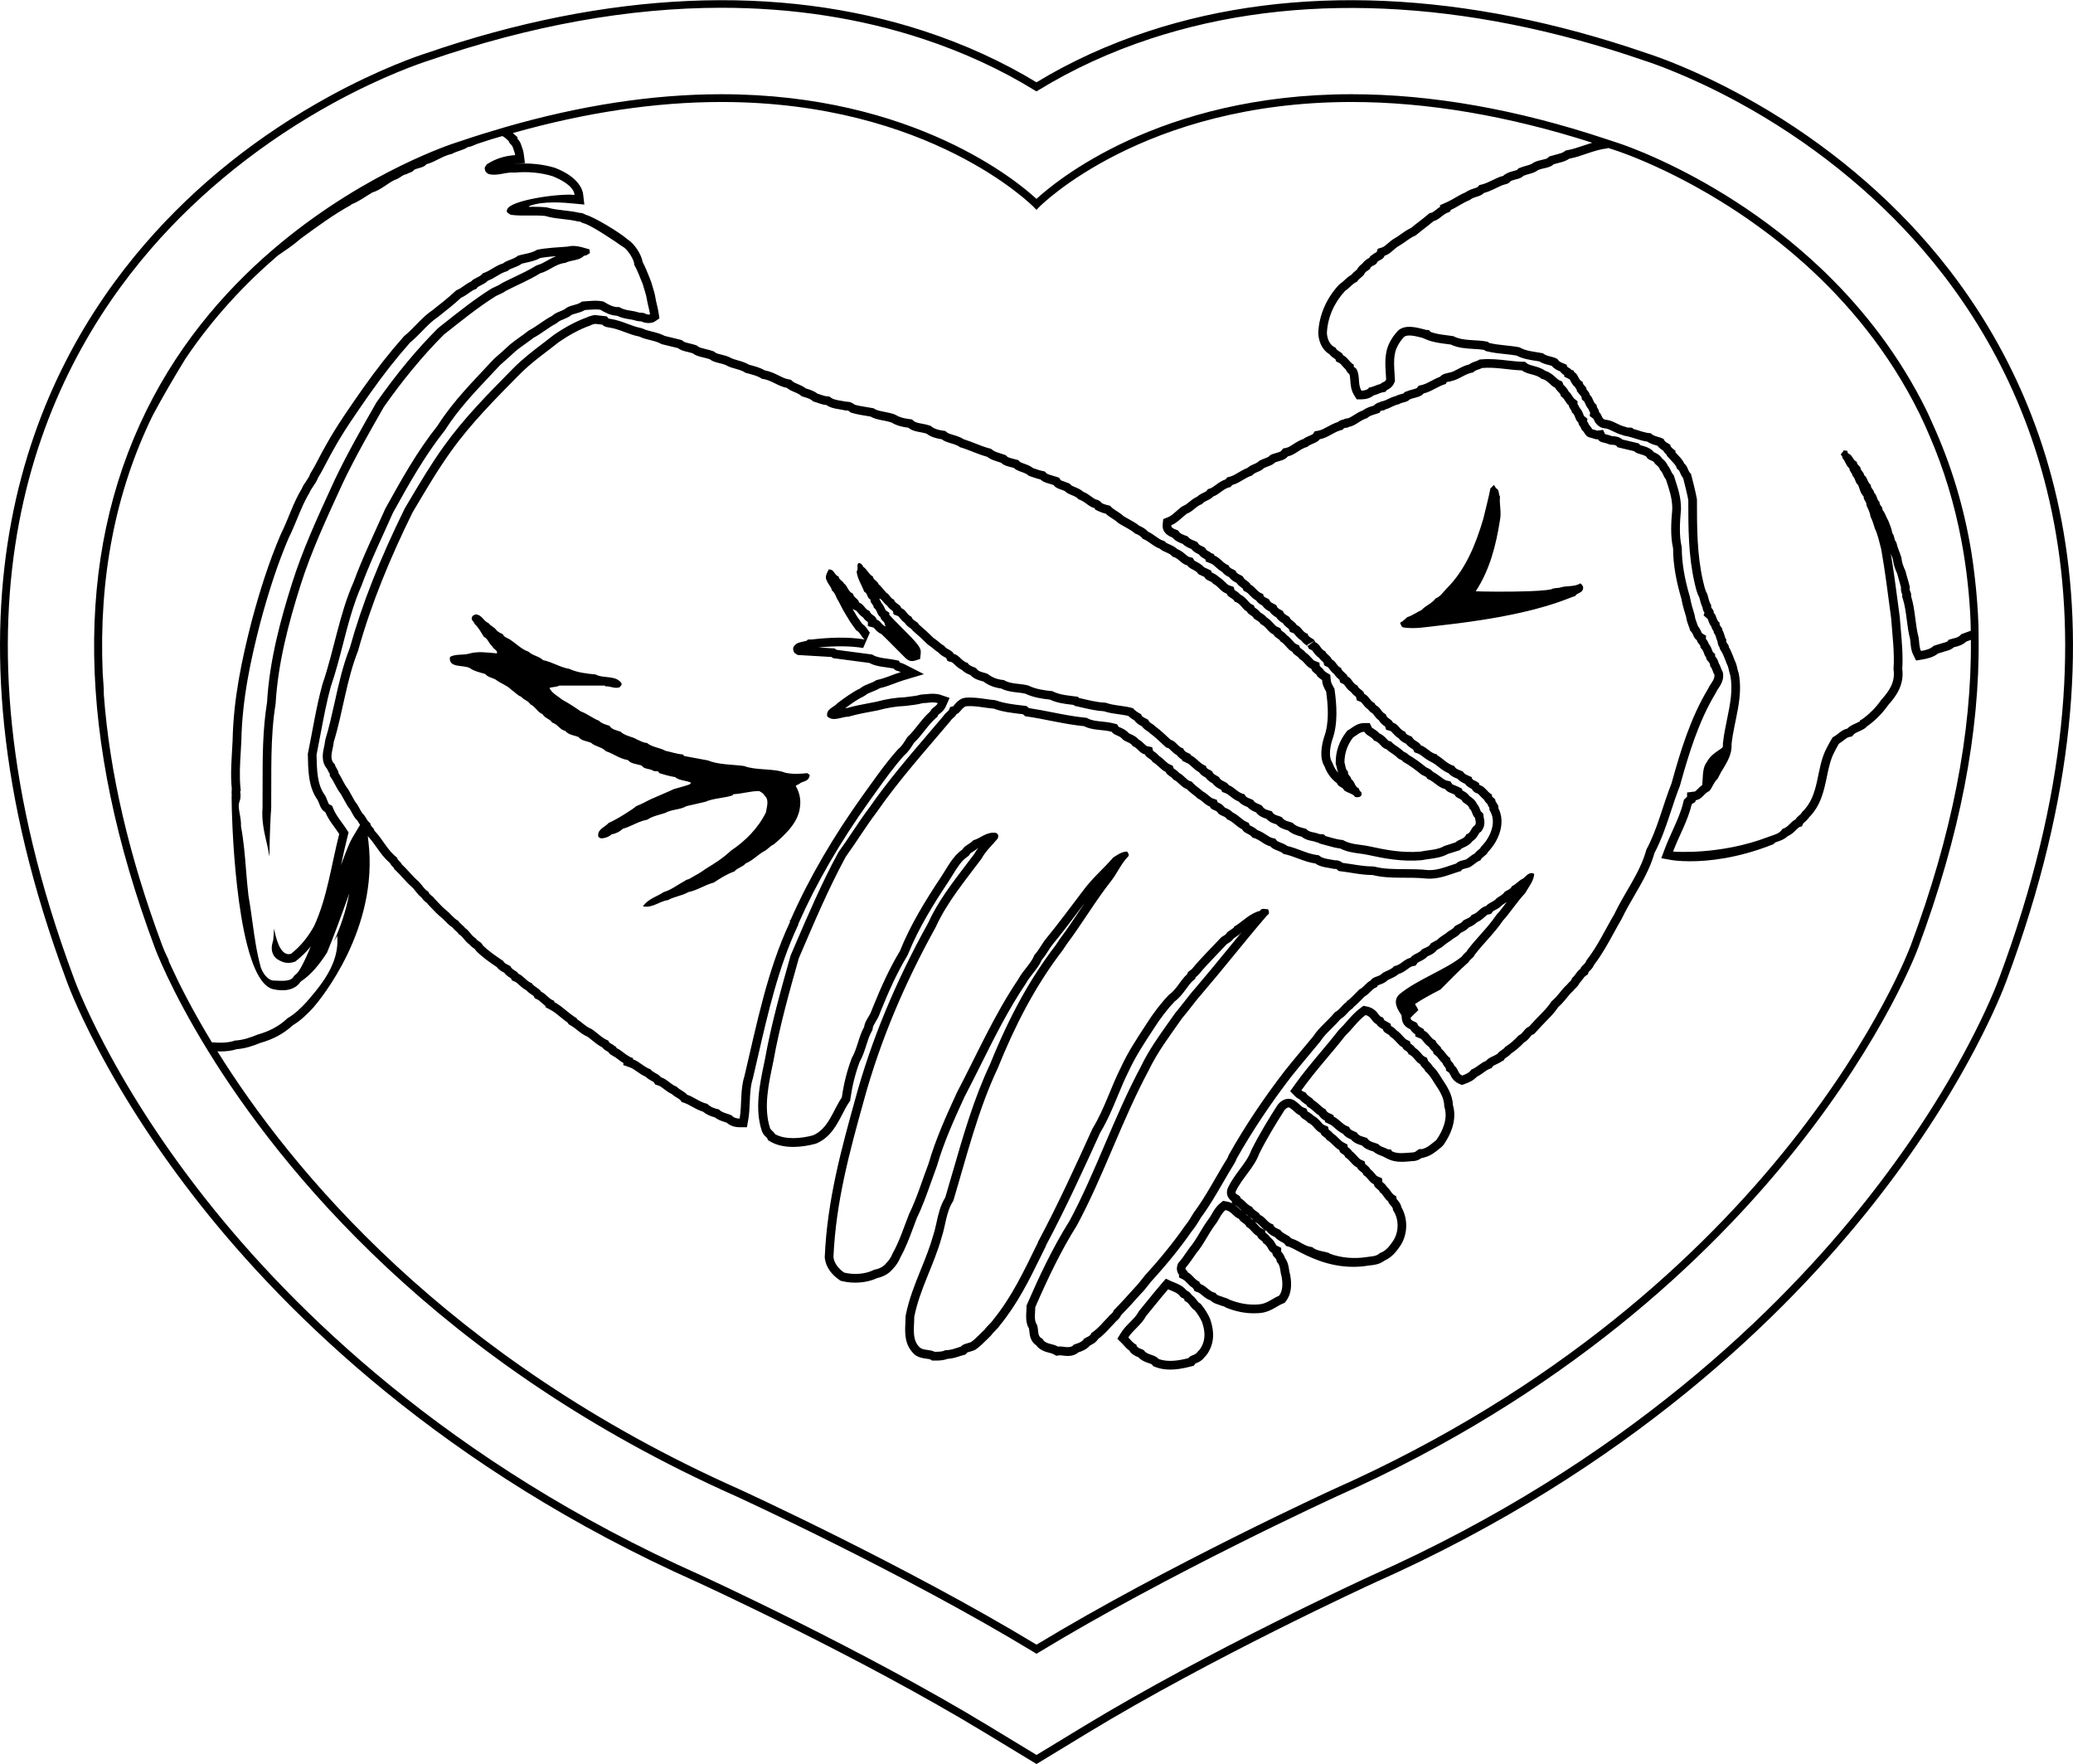 <?xml version="1.0" encoding="utf-8"?>
<!-- Generator: Adobe Illustrator 17.0.0, SVG Export Plug-In . SVG Version: 6.00 Build 0)  -->
<!DOCTYPE svg PUBLIC "-//W3C//DTD SVG 1.1//EN" "http://www.w3.org/Graphics/SVG/1.1/DTD/svg11.dtd">
<svg version="1.1" id="Layer_1" xmlns="http://www.w3.org/2000/svg" xmlns:xlink="http://www.w3.org/1999/xlink" x="0px" y="0px"
	 width="216.812px" height="184.468px" viewBox="0 0 216.812 184.468" enable-background="new 0 0 216.812 184.468"
	 xml:space="preserve">
<path d="M117.263,137.521c0.679-0.688,1.411-1.5,2.015-2.18c0.334-0.333,0.592-0.661,0.842-0.979c0.097-0.124,0.195-0.25,0.267-0.34
	c1.588-1.726,3.148-3.657,4.237-5.24c0.394-0.48,0.654-0.906,0.972-1.446c0.889-1.2,1.632-2.485,2.352-3.729
	c0.38-0.656,0.759-1.312,1.146-1.933c0.119-0.181,0.186-0.349,0.239-0.5c1.631-2.896,3.633-5.896,5.788-8.676
	c0.594-0.747,1.219-1.494,1.835-2.231c0.376-0.45,0.749-0.896,1.11-1.335l0.063-0.088c0.286-0.449,0.698-0.857,1.135-1.29
	c0.312-0.31,0.634-0.628,0.943-0.991c0.35-0.221,0.575-0.471,0.762-0.677c0.102-0.112,0.186-0.206,0.279-0.283
	c0.139-0.076,0.255-0.181,0.342-0.308c0.356-0.299,0.646-0.597,0.927-0.886l0.188-0.192c0.304-0.178,0.52-0.394,0.696-0.571
	c0.14-0.139,0.249-0.249,0.367-0.308l0.248-0.126l0.093-0.168c0.05-0.021,0.125-0.049,0.18-0.068
	c0.203-0.074,0.455-0.165,0.695-0.345l0.129-0.118c0.043-0.04,0.21-0.114,0.32-0.163c0.242-0.107,0.553-0.246,0.836-0.489
	c0.397-0.121,0.694-0.339,0.943-0.522c0.219-0.161,0.361-0.262,0.516-0.298l0.331-0.068l0.199-0.287
	c0.036-0.036,0.177-0.106,0.271-0.153c0.229-0.114,0.528-0.264,0.78-0.531c0.034-0.016,0.067-0.029,0.101-0.044
	c0.24-0.104,0.609-0.263,0.879-0.62l0.465-0.261l0.202-0.154c0.209-0.211,0.631-0.475,0.79-0.573l0.189-0.16
	c0.047-0.04,0.108-0.071,0.169-0.106c0.193-0.115,0.463-0.275,0.675-0.538c0.03-0.015,0.062-0.029,0.093-0.045
	c0.215-0.105,0.518-0.254,0.771-0.53c0.015-0.007,0.029-0.013,0.044-0.02c0.215-0.095,0.535-0.236,0.796-0.513
	c0.354-0.149,0.607-0.379,0.807-0.56c0.117-0.105,0.251-0.227,0.317-0.24l0.331-0.066l0.206-0.267
	c0.025-0.031,0.163-0.104,0.246-0.147c0.215-0.113,0.502-0.263,0.75-0.539c0.047-0.033,0.1-0.064,0.152-0.098
	c0.092-0.058,0.195-0.123,0.301-0.2c-0.014,0.018-0.027,0.036-0.041,0.054c-0.352,0.465-0.685,0.903-1.049,1.307l-0.08,0.104
	c-0.441,0.657-0.997,1.284-1.587,1.948c-0.453,0.511-0.921,1.038-1.337,1.586l-0.1,0.133l-0.018,0.059
	c-0.023,0.021-0.048,0.041-0.072,0.062c-0.128,0.112-0.292,0.256-0.425,0.458c-0.779,0.643-1.963,1.262-3.11,1.861
	c-1.22,0.638-2.479,1.297-3.444,2.103c-0.71,0.707-0.129,1.592,0.149,2.017c0.029,0.045,0.064,0.099,0.098,0.151l0.042,0.379
	c0.072,0.661,0.555,0.944,0.885,1.098c0.146,0.251,0.35,0.414,0.522,0.524v0.212l0.552,0.235c0.07,0.03,0.114,0.077,0.25,0.249
	c0.134,0.169,0.318,0.402,0.607,0.6c0.131,0.217,0.297,0.376,0.422,0.496c0.011,0.011,0.021,0.021,0.032,0.03l0.025,0.187
	l0.283,0.226c0.102,0.082,0.172,0.176,0.27,0.307c0.099,0.132,0.221,0.296,0.393,0.456c0.091,0.223,0.232,0.4,0.354,0.543
	l0.028,0.246l0.325,0.225c0.021,0.024,0.065,0.114,0.098,0.18c0.131,0.265,0.351,0.708,0.892,0.951l0.337,0.151l0.349-0.127
	c0.305-0.112,0.834-0.307,1.223-0.74c0.294-0.145,0.521-0.31,0.725-0.459c0.204-0.148,0.366-0.266,0.571-0.348l0.23-0.092
	l0.151-0.195c0.044-0.057,0.226-0.142,0.371-0.209c0.216-0.102,0.436-0.209,0.641-0.353l0.124-0.057l0.102-0.178
	c0.045-0.043,0.103-0.075,0.157-0.112c0.152-0.102,0.348-0.232,0.516-0.429c0.461-0.303,0.9-0.679,1.337-1.14
	c0.317-0.18,0.522-0.435,0.668-0.615c0.055-0.068,0.139-0.171,0.155-0.187l0.222-0.075l0.157-0.172
	c0.407-0.446,0.852-0.934,1.307-1.386c0.4-0.403,0.725-0.764,1.074-1.274c0.371-0.32,0.647-0.661,0.894-0.966
	c0.211-0.261,0.41-0.507,0.645-0.71l0.154-0.176c0.022-0.026,0.051-0.051,0.078-0.077c0.132-0.125,0.326-0.311,0.455-0.582
	c0.153-0.155,0.264-0.31,0.357-0.441c0.108-0.152,0.165-0.229,0.253-0.29l0.276-0.192l0.061-0.235
	c0.021-0.021,0.045-0.043,0.068-0.065c0.147-0.141,0.376-0.36,0.512-0.687c0.831-1.089,1.452-2.225,2.054-3.325
	c0.27-0.492,0.539-0.986,0.868-1.551c0.378-0.802,0.822-1.565,1.292-2.373c0.81-1.391,1.646-2.828,2.106-4.459
	c0.742-1.402,1.238-2.904,1.718-4.357c0.279-0.849,0.569-1.726,0.932-2.648c0.906-3.27,1.941-6.711,3.729-9.677l0.061-0.119
	c0.053-0.127,0.138-0.243,0.216-0.361c0.241-0.36,0.57-0.854,0.521-1.513l-0.048-0.254l-0.098-0.175
	c-0.029-0.053-0.048-0.116-0.071-0.181c-0.059-0.161-0.131-0.36-0.254-0.56c-0.062-0.309-0.234-0.551-0.382-0.73l0.027-0.181
	l-0.265-0.266c-0.022-0.043-0.037-0.091-0.055-0.14c-0.065-0.18-0.162-0.446-0.367-0.704c-0.07-0.217-0.19-0.394-0.302-0.534
	l0.031-0.3L178,66.217c-0.027-0.042-0.043-0.09-0.063-0.137c-0.069-0.163-0.166-0.387-0.354-0.605
	c-0.035-0.108-0.076-0.224-0.12-0.342c-0.086-0.23-0.183-0.492-0.198-0.674l-0.037-0.19c-0.199-0.642-0.356-1.148-0.474-1.805
	l-0.023-0.101c-0.554-1.853-0.834-3.544-0.834-5.025l-0.022-0.2c-0.27-1.188-0.18-2.548-0.061-3.92c0-1.17-0.288-2.057-0.593-2.996
	l-0.174-0.541l-0.126-0.143c-0.042-0.047-0.075-0.12-0.131-0.244c-0.08-0.177-0.183-0.403-0.372-0.629
	c-0.148-0.351-0.412-0.578-0.585-0.728c-0.008-0.007-0.017-0.015-0.024-0.021c-0.229-0.372-0.596-0.528-0.79-0.61
	c-0.01-0.005-0.02-0.009-0.029-0.013l-0.231-0.242c-0.314-0.245-0.652-0.342-0.924-0.42c-0.101-0.028-0.252-0.072-0.28-0.087
	l-0.183-0.184l-1.683-0.399c-0.352-0.315-0.824-0.341-1.017-0.352c-0.032-0.001-0.065-0.002-0.097-0.005l-0.005-0.002
	c-0.173-0.076-0.363-0.126-0.554-0.171c-0.044-0.01-0.101-0.023-0.147-0.035l-0.203-0.445l-0.615,0.085
	c-0.053-0.009-0.102-0.03-0.151-0.048c-0.118-0.041-0.236-0.079-0.363-0.105c-0.016-0.022-0.029-0.046-0.045-0.068
	c-0.066-0.103-0.155-0.239-0.283-0.378c-0.06-0.137-0.135-0.256-0.209-0.366l0.021-0.293l-0.35-0.272
	c-0.016-0.024-0.046-0.104-0.067-0.162c-0.069-0.184-0.172-0.458-0.397-0.706c-0.061-0.138-0.137-0.262-0.214-0.383v-0.298
	l-0.351-0.272c-0.045-0.035-0.092-0.108-0.164-0.224c-0.097-0.152-0.227-0.358-0.434-0.553c-0.118-0.262-0.303-0.451-0.433-0.584
	c-0.042-0.043-0.094-0.079-0.092-0.075l-0.131-0.352l-0.342-0.156c-0.094-0.043-0.206-0.147-0.337-0.269
	c-0.25-0.231-0.58-0.537-1.082-0.692c-0.402-0.29-0.854-0.411-1.229-0.512c-0.272-0.072-0.53-0.142-0.664-0.246l-0.235-0.186
	l-0.3-0.008c-0.517-0.015-1.018-0.072-1.548-0.132c-0.853-0.097-1.748-0.199-2.717-0.114l-0.198,0.018l-0.172,0.098
	c-0.063,0.035-0.14,0.055-0.215,0.08c-0.193,0.066-0.452,0.154-0.687,0.327c-0.465,0.114-0.847,0.316-1.191,0.498
	c-0.314,0.166-0.587,0.311-0.875,0.365l-0.209,0.04l-0.023,0.018c-0.365,0.05-0.604,0.201-0.758,0.376
	c-0.348,0.132-0.649,0.291-0.924,0.437c-0.352,0.186-0.656,0.346-1.001,0.429l-0.297,0.064l-0.195,0.245
	c-0.061,0.051-0.309,0.115-0.457,0.154c-0.236,0.062-0.468,0.127-0.671,0.219l-0.13,0.041l-0.13,0.148
	c-0.029,0.015-0.125,0.039-0.194,0.057c-0.17,0.043-0.391,0.099-0.622,0.219c-0.315,0.077-0.583,0.205-0.823,0.32
	c-0.175,0.084-0.34,0.163-0.479,0.198l-0.301,0.074l-0.036,0.045c-0.311,0.065-0.519,0.204-0.658,0.362
	c-0.044,0.014-0.088,0.027-0.132,0.04c-0.313,0.096-0.688,0.21-1.023,0.467c-0.383,0.138-0.688,0.335-0.94,0.498
	c-0.257,0.165-0.459,0.296-0.674,0.332l-0.286,0.049l-0.051,0.05c-0.294,0.047-0.508,0.153-0.661,0.284
	c-0.412,0.129-0.763,0.321-1.081,0.496c-0.348,0.19-0.647,0.354-0.97,0.414l-0.349,0.052l-0.213,0.299
	c-0.046,0.042-0.219,0.115-0.333,0.163c-0.203,0.086-0.445,0.188-0.67,0.354c-0.422,0.144-0.751,0.357-1.047,0.549
	c-0.279,0.182-0.5,0.324-0.741,0.375l-0.32,0.067l-0.204,0.257c-0.065,0.082-0.291,0.146-0.509,0.207
	c-0.143,0.04-0.285,0.081-0.42,0.13l-0.229,0.113l-0.141,0.137c-0.054,0.052-0.276,0.137-0.409,0.187
	c-0.199,0.076-0.395,0.153-0.564,0.248l-0.236,0.189c-0.035,0.034-0.182,0.096-0.278,0.136c-0.219,0.092-0.498,0.209-0.75,0.432
	c-0.374,0.145-0.685,0.329-0.963,0.496c-0.3,0.179-0.559,0.333-0.847,0.409l-0.292,0.076l-0.165,0.208
	c-0.437,0.146-0.767,0.39-1.042,0.595c-0.206,0.152-0.384,0.285-0.568,0.35l-0.242,0.08l-0.163,0.208
	c-0.036,0.034-0.175,0.101-0.267,0.144c-0.208,0.1-0.476,0.227-0.715,0.447c-0.355,0.16-0.626,0.384-0.852,0.57
	c-0.186,0.153-0.347,0.286-0.497,0.337l-0.263,0.139c-0.188,0.145-0.368,0.303-0.546,0.46c-0.312,0.275-0.581,0.514-0.862,0.625
	l-0.509,0.203l-0.058,0.544c-0.067,0.63,0.278,1.098,1.028,1.391c0.295,0.36,0.731,0.533,1.049,0.646
	c0.288,0.285,0.622,0.42,0.86,0.517c0.021,0.009,0.042,0.017,0.063,0.024c0.235,0.311,0.554,0.455,0.748,0.544
	c0.011,0.004,0.021,0.009,0.03,0.013c0.186,0.268,0.449,0.406,0.598,0.474c0.037,0.039,0.075,0.073,0.113,0.104v0.165l0.572,0.228
	c0.154,0.061,0.275,0.167,0.477,0.35c0.186,0.168,0.404,0.366,0.697,0.534c0.225,0.3,0.535,0.45,0.713,0.535
	c0.002,0.001,0.004,0.002,0.006,0.003c0.225,0.329,0.557,0.489,0.742,0.579c0.005,0.002,0.011,0.005,0.017,0.008
	c0.174,0.254,0.4,0.417,0.567,0.536c0.031,0.022,0.063,0.044,0.092,0.066l0.084,0.222l0.3,0.16c0.1,0.054,0.181,0.136,0.314,0.277
	c0.17,0.178,0.383,0.402,0.705,0.585c0.136,0.211,0.351,0.388,0.646,0.526c0.214,0.344,0.544,0.524,0.771,0.635
	c0.199,0.317,0.485,0.497,0.687,0.605c0.199,0.322,0.502,0.5,0.675,0.601c0.001,0.001,0.002,0.001,0.003,0.002
	c0.157,0.244,0.37,0.408,0.528,0.53c0.038,0.029,0.077,0.057,0.111,0.087l0.115,0.299l0.376,0.145
	c0.033,0.013,0.087,0.075,0.171,0.178c0.138,0.167,0.325,0.395,0.624,0.573c0.186,0.269,0.449,0.439,0.612,0.546l0.065,0.048
	l-0.004,0.004l0.142,0.283l0.287,0.134c0.042,0.02,0.055,0.028,0.161,0.18c0.122,0.173,0.293,0.416,0.6,0.621
	c0.13,0.181,0.279,0.313,0.393,0.414c0.026,0.024,0.055,0.047,0.08,0.071l0.077,0.306l0.373,0.187
	c0.037,0.02,0.062,0.046,0.16,0.182c0.111,0.153,0.262,0.359,0.507,0.541c0.142,0.244,0.342,0.416,0.475,0.531
	c0.026,0.022,0.053,0.044,0.078,0.065l0.07,0.284l0.374,0.187c0.031,0.016,0.069,0.067,0.15,0.18c0.128,0.181,0.306,0.43,0.614,0.63
	c0.148,0.22,0.338,0.364,0.47,0.466c0.019,0.014,0.038,0.027,0.057,0.042l0.072,0.354l0.441,0.185
	c0.029,0.013,0.12,0.129,0.174,0.198c0.128,0.164,0.303,0.39,0.571,0.576c0.082,0.112,0.168,0.195,0.223,0.249l0.225,0.158
	c0.039,0.02,0.063,0.047,0.161,0.183c0.113,0.155,0.266,0.365,0.518,0.548c0.179,0.314,0.439,0.498,0.602,0.612
	c0.017,0.012,0.033,0.022,0.049,0.033l0.114,0.345l0.462,0.131c0.04,0.012,0.14,0.123,0.22,0.212
	c0.146,0.163,0.345,0.385,0.635,0.556c0.226,0.318,0.563,0.472,0.753,0.553c0.197,0.26,0.446,0.418,0.629,0.534
	c0.043,0.027,0.088,0.052,0.127,0.081l0.126,0.287L148.3,78.8c0.185,0.065,0.339,0.185,0.533,0.336
	c0.164,0.127,0.348,0.27,0.57,0.393l0.479,0.258c0.171,0.091,0.339,0.225,0.532,0.379c0.291,0.231,0.641,0.51,1.1,0.701
	c0.284,0.326,0.651,0.465,0.896,0.557c0.004,0.002,0.009,0.004,0.014,0.006c0.245,0.276,0.553,0.425,0.8,0.528
	c0.197,0.286,0.496,0.44,0.699,0.533c0.09,0.17,0.212,0.284,0.322,0.36l0.018,0.021l0.01-0.002l0.239,0.108
	c0.075,0.021,0.149,0.095,0.311,0.268c0.111,0.12,0.239,0.256,0.399,0.389c0.066,0.145,0.174,0.29,0.335,0.43
	c0.061,0.172,0.147,0.317,0.231,0.443l-0.03,0.132l0.151,0.295c0.593,1.154-0.064,2.641-0.927,3.533l-0.092,0.081l-0.065,0.147
	c-0.021,0.026-0.097,0.087-0.152,0.132c-0.127,0.102-0.296,0.236-0.446,0.428c-0.237,0.125-0.428,0.273-0.59,0.399
	c-0.193,0.15-0.308,0.237-0.41,0.25l-0.258,0.065c-0.135,0.03-0.43,0.097-0.69,0.337c-0.215,0.066-0.427,0.139-0.639,0.211
	c-0.711,0.241-1.382,0.469-2.13,0.469c-0.074,0-0.15-0.002-0.18-0.003c-0.783-0.089-1.597-0.093-2.383-0.096
	c-1.138-0.005-2.213-0.01-3.149-0.255l-0.23-0.03c-0.726,0-1.413-0.109-2.142-0.226c-0.338-0.054-0.675-0.107-1.013-0.149
	c-0.145-0.122-0.378-0.267-0.711-0.267l-0.06,0.004c-0.159-0.032-0.319-0.06-0.479-0.086c-0.437-0.072-0.813-0.135-1.061-0.313
	l-0.184-0.131l-0.223-0.03c-0.553-0.076-1.063-0.267-1.604-0.469c-0.449-0.168-0.912-0.341-1.438-0.468
	c-0.252-0.182-0.518-0.284-0.741-0.371c-0.117-0.046-0.295-0.114-0.335-0.15l-0.196-0.245l-0.306-0.071
	c-0.19-0.045-0.376-0.167-0.611-0.321c-0.257-0.168-0.563-0.368-0.951-0.505c-0.214-0.207-0.454-0.329-0.631-0.419
	c-0.066-0.033-0.164-0.082-0.145-0.036l-0.138-0.302l-0.301-0.142c-0.184-0.086-0.343-0.219-0.528-0.371
	c-0.222-0.184-0.488-0.403-0.845-0.58c-0.228-0.248-0.512-0.372-0.703-0.455c-0.04-0.018-0.081-0.033-0.12-0.052l-0.074-0.095
	c-0.224-0.267-0.496-0.384-0.681-0.46l-0.087-0.26l-0.433-0.143c-0.104-0.034-0.255-0.162-0.402-0.287
	c-0.176-0.148-0.371-0.313-0.611-0.44c-0.162-0.148-0.328-0.277-0.496-0.404c-0.196-0.15-0.366-0.279-0.515-0.444l-0.16-0.178
	l-0.227-0.075c-0.132-0.044-0.234-0.138-0.42-0.313c-0.175-0.167-0.384-0.366-0.672-0.531c-0.162-0.188-0.347-0.313-0.482-0.404
	c-0.03-0.021-0.062-0.039-0.091-0.061l-0.095-0.279l-0.355-0.164c-0.15-0.069-0.293-0.203-0.475-0.371
	c-0.168-0.156-0.367-0.342-0.618-0.509c-0.173-0.226-0.392-0.37-0.553-0.478c-0.02-0.013-0.039-0.025-0.058-0.038l-0.095-0.379
	l-0.553-0.119c-0.053-0.011-0.12-0.073-0.261-0.211c-0.15-0.147-0.344-0.337-0.613-0.49c-0.254-0.295-0.579-0.44-0.813-0.545
	c-0.076-0.034-0.19-0.085-0.233-0.127c-0.271-0.311-0.601-0.454-0.841-0.559c-0.07-0.031-0.177-0.079-0.169-0.057l-0.191-0.29
	l-0.337-0.087c-0.438-0.113-0.864-0.157-1.275-0.2c-0.55-0.058-1.025-0.106-1.406-0.306l-0.155-0.081l-0.176-0.018
	c-1.167-0.115-2.27-0.332-3.437-0.562c-0.786-0.154-1.598-0.313-2.426-0.438l-0.257-0.217l-0.429-0.052
	c-0.953-0.114-1.938-0.233-2.662-0.51l-0.249-0.057c-0.324-0.027-0.639-0.073-0.949-0.117c-0.666-0.097-1.369-0.194-2.116-0.132
	l-0.234,0.051c-0.465,0.169-0.734,0.489-0.913,0.702c-0.048,0.057-0.113,0.135-0.11,0.14l-0.321,0.082l-0.147,0.351
	c-0.037,0.045-0.086,0.081-0.131,0.12c-0.13,0.113-0.301,0.263-0.435,0.473c-0.535,0.634-1.068,1.258-1.599,1.878
	c-2.176,2.545-4.23,4.949-6.12,7.671c-0.654,0.864-1.234,1.731-1.795,2.57c-0.46,0.688-0.919,1.376-1.421,2.063l-0.064,0.103
	c-1.732,3.194-3.165,6.535-4.551,9.766l-0.396,0.921l-0.059,0.177c-0.981,3.478-1.996,7.073-2.658,10.773l-0.08,0.381
	c-0.473,2.258-1.009,4.816-0.223,7.131l0.104,0.213c0.134,0.199,0.281,0.338,0.389,0.439c0.017,0.016,0.033,0.031,0.05,0.046
	l0.086,0.218l0.272,0.158c0.626,0.361,1.42,0.545,2.362,0.545c0.734,0,1.562-0.117,2.331-0.33l0.12-0.042
	c1.434-0.624,2.104-1.921,2.696-3.064c0.228-0.439,0.442-0.854,0.685-1.205l0.122-0.177l0.029-0.212
	c0.195-1.381,0.503-2.609,0.967-3.861c0.322-0.571,0.511-1.166,0.694-1.742c0.165-0.522,0.321-1.015,0.563-1.447l0.087-0.155
	l0.021-0.176c0.025-0.197,0.149-0.406,0.307-0.67c0.153-0.256,0.327-0.547,0.45-0.914c0.014-0.043,0.037-0.093,0.058-0.143
	c0.038-0.089,0.075-0.178,0.084-0.208c0.732-1.802,1.569-3.734,2.726-5.657l0.064-0.131c1.102-2.757,2.762-5.397,4.239-7.617
	c0.159-0.237,0.311-0.484,0.463-0.731c0.456-0.741,0.887-1.441,1.492-1.845l0.191-0.151l0.104-0.173
	c0.029-0.048,0.199-0.155,0.301-0.219c0.162-0.102,0.352-0.221,0.529-0.386c0.009-0.003,0.019-0.007,0.028-0.011
	c-0.149,0.2-0.292,0.413-0.424,0.647c-0.285,0.381-0.576,0.762-0.868,1.145c-1.465,1.922-2.979,3.908-3.949,6.065
	c-3.443,6.219-5.935,12.233-7.614,18.384c-1.443,5.202-2.937,10.581-3.195,16.517l-0.003,0.074l0.009,0.074
	c0.105,0.869,0.628,1.65,1.509,2.261l0.137,0.095l0.161,0.04c1.188,0.296,2.626,0.176,3.637-0.306c0.45-0.1,1.146-0.342,1.629-0.927
	c0.375-0.38,0.641-0.782,0.852-1.291c0.545-0.979,0.944-2.052,1.33-3.09c0.132-0.354,0.263-0.707,0.37-0.988
	c0.591-1.21,1.038-2.473,1.47-3.693c0.197-0.56,0.395-1.116,0.629-1.737c0.731-2.525,1.788-4.836,2.886-7.238
	c0.604-1.15,1.179-2.302,1.751-3.448c1.457-2.918,2.833-5.675,4.698-8.454c0.165-0.313,0.416-0.634,0.683-0.973
	c0.354-0.45,0.72-0.914,0.959-1.457c0.27-0.315,0.481-0.648,0.671-0.945c0.154-0.243,0.306-0.485,0.5-0.715
	c0.992-1.213,1.937-2.463,2.849-3.672l0.459-0.606c-0.182,0.27-0.362,0.538-0.541,0.804c-0.662,0.988-1.347,2.009-2.073,2.978
	l-0.056,0.084c-0.052,0.089-0.115,0.177-0.178,0.265c-0.071,0.103-0.143,0.204-0.206,0.306c-2.646,3.45-4.831,7.422-6.854,12.446
	c-1.677,3.554-2.78,7.378-3.848,11.076c-0.272,0.943-0.544,1.887-0.826,2.826c-0.523,0.841-0.724,1.749-0.917,2.629
	c-0.098,0.444-0.189,0.863-0.334,1.301c-0.335,1.217-0.818,2.413-1.286,3.569c-0.618,1.527-1.257,3.106-1.598,4.819l-0.018,0.177
	c0,0.203-0.011,0.414-0.021,0.627c-0.053,1.06-0.117,2.378,1.029,3.362c0.4,0.28,0.839,0.339,1.191,0.386
	c0.123,0.016,0.307,0.04,0.365,0.066l0.211,0.127h0.251c0.426,0,0.899,0,1.337-0.173c0.549-0.031,0.989-0.179,1.384-0.312
	l0.519-0.147l0.17-0.199c0.049-0.032,0.211-0.077,0.319-0.106c0.134-0.037,0.265-0.075,0.383-0.12l0.182-0.094
	c0.408-0.272,0.767-0.63,1.113-0.976c0.148-0.148,0.299-0.299,0.453-0.441l0.156-0.188c0.049-0.078,0.179-0.208,0.293-0.322
	c0.185-0.185,0.393-0.394,0.515-0.585c1.887-2.315,3.092-4.775,4.367-7.379l0.326-0.665c0.084-0.127,0.127-0.252,0.151-0.346
	c2.11-3.963,3.995-8.109,5.659-11.772c0.755-1.242,1.302-2.563,1.831-3.839c0.362-0.876,0.737-1.78,1.184-2.659
	c0.681-1.478,1.635-2.93,2.566-4.348c0.687-1.088,1.428-2.055,2.203-2.875c0.521-0.383,0.892-0.889,1.221-1.337
	c0.234-0.32,0.456-0.622,0.695-0.834l0.249-0.22l0.021-0.135c0.094-0.068,0.196-0.152,0.333-0.296
	c0.591-0.723,1.231-1.39,1.911-2.096c0.337-0.351,0.675-0.703,1.019-1.076c0.037-0.032,0.083-0.057,0.127-0.083
	c0.169-0.104,0.42-0.257,0.603-0.524l0.425-0.292c0.11-0.062,0.225-0.151,0.321-0.285c0.021-0.015,0.043-0.029,0.064-0.044
	c-0.523,0.634-1.041,1.267-1.551,1.89c-1.079,1.318-2.149,2.626-3.213,3.869c-0.433,0.481-0.825,0.986-1.205,1.476
	c-0.302,0.388-0.605,0.78-0.989,1.235c-0.233,0.335-0.468,0.665-0.702,0.995c-1.011,1.422-2.056,2.893-2.848,4.546
	c-1.435,2.678-2.628,5.468-3.781,8.166c-1.138,2.662-2.314,5.416-3.679,7.967c-1.825,2.892-3.265,6.019-4.432,8.696l-0.076,0.173
	v0.189c0,0.129-0.009,0.267-0.018,0.406c-0.031,0.514-0.066,1.096,0.181,1.636l0.083,0.142c0.021,0.049,0.036,0.207,0.046,0.313
	c0.035,0.365,0.104,1.071,0.723,1.478c0.393,0.529,0.995,0.682,1.378,0.778c0.137,0.035,0.324,0.083,0.385,0.123l0.336,0.191
	l0.347-0.053c0.102,0,0.209,0.016,0.316,0.028c0.183,0.022,0.367,0.042,0.541,0.042c0.521,0,0.877-0.174,1.117-0.378
	c0.371-0.122,0.861-0.305,1.208-0.723c0.005-0.002,0.011-0.005,0.016-0.007c0.226-0.108,0.603-0.289,0.836-0.669
	c0.505-0.372,0.872-0.771,1.229-1.158c0.152-0.166,0.309-0.336,0.481-0.51l0.092-0.112c0.024-0.025,0.055-0.05,0.084-0.075
	C116.89,138.026,117.123,137.825,117.263,137.521z M116.472,137.029c-0.04,0.291-0.415,0.458-0.541,0.666
	c-0.624,0.624-1.041,1.207-1.79,1.707c-0.083,0.332-0.498,0.415-0.749,0.581c-0.209,0.374-0.706,0.5-1.081,0.626
	c-0.375,0.498-1.124,0.123-1.664,0.206c-0.5-0.332-1.333-0.206-1.622-0.832c-0.669-0.249-0.294-1.124-0.669-1.622
	c-0.208-0.458-0.08-1.124-0.08-1.664c1.29-2.957,2.66-5.868,4.367-8.574c2.831-5.285,4.661-10.904,7.493-16.189
	c0.958-1.996,2.248-3.661,3.495-5.451c0.749-0.875,1.375-1.79,2.124-2.622c2.245-2.622,4.453-5.451,6.781-8.156
	c0.252-0.126,0.208-0.417,0.085-0.623c-0.251,0-0.709-0.169-0.835,0.166c-1.038,0.249-1.745,1.041-2.58,1.582
	c-0.166-0.043-0.083,0.166-0.209,0.209l-0.663,0.457c-0.086,0.292-0.501,0.375-0.707,0.624c-1.001,1.081-2.042,2.082-2.957,3.203
	c-0.206,0.209-0.458,0.252-0.5,0.543c-0.706,0.623-1.124,1.622-1.913,2.162c-0.875,0.915-1.664,1.956-2.373,3.08
	c-0.956,1.456-1.914,2.914-2.623,4.453c-1.081,2.122-1.745,4.412-2.994,6.452c-1.833,4.035-3.62,7.947-5.66,11.776
	c-0.086,0.083-0.043,0.209-0.126,0.292c-1.372,2.788-2.62,5.493-4.618,7.947c-0.249,0.375-0.666,0.666-0.875,1.001
	c-0.498,0.458-0.958,0.998-1.456,1.33c-0.332,0.126-0.792,0.166-1.041,0.458c-0.54,0.169-0.998,0.375-1.624,0.375
	c-0.289,0.166-0.706,0.166-1.124,0.166c-0.415-0.249-1.081-0.123-1.499-0.415c-0.915-0.792-0.621-2.122-0.621-3.246
	c0.581-2.914,2.079-5.451,2.868-8.325c0.418-1.247,0.46-2.663,1.209-3.787c1.413-4.701,2.58-9.489,4.661-13.898
	c1.745-4.33,3.869-8.531,6.781-12.317c0.126-0.208,0.294-0.417,0.418-0.626c1.622-2.162,2.954-4.453,4.618-6.575
	c0.666-0.832,1.081-1.873,1.83-2.622c0.129-0.209-0.04-0.332-0.123-0.498c-0.541,0-1.001,0.332-1.456,0.624
	c-1.081,1.247-2.248,2.205-3.206,3.537c-1.207,1.581-2.456,3.286-3.787,4.91c-0.457,0.541-0.749,1.207-1.249,1.747
	c-0.332,0.875-1.207,1.624-1.664,2.497c-2.58,3.829-4.33,7.867-6.449,11.902c-1.124,2.457-2.208,4.827-2.954,7.407
	c-0.669,1.75-1.21,3.58-2.042,5.285c-0.541,1.375-0.998,2.831-1.705,4.081c-0.166,0.415-0.375,0.749-0.709,1.081
	c-0.292,0.375-0.789,0.583-1.25,0.666c-0.872,0.457-2.119,0.54-3.12,0.292c-0.54-0.375-1.038-0.918-1.124-1.624
	c0.251-5.785,1.707-11.07,3.163-16.312c1.75-6.409,4.329-12.403,7.533-18.188c1.164-2.58,3.08-4.868,4.787-7.155
	c0.458-0.835,1.124-1.415,1.707-2.125c0.08-0.249,0.08-0.458-0.209-0.581c-1.001-0.126-1.541,0.54-2.373,0.789
	c-0.292,0.375-0.875,0.5-1.121,0.958c-1.001,0.666-1.541,1.83-2.208,2.828c-1.664,2.499-3.246,5.079-4.327,7.784
	c-1.124,1.87-1.959,3.744-2.788,5.783c-0.043,0.126-0.126,0.292-0.166,0.417c-0.209,0.624-0.709,1.081-0.792,1.747
	c-0.583,1.041-0.706,2.248-1.29,3.246c-0.5,1.333-0.835,2.663-1.041,4.121c-0.918,1.33-1.373,3.246-2.997,3.952
	c-1.207,0.334-2.914,0.5-3.995-0.126c-0.083-0.206-0.332-0.332-0.498-0.581c-0.749-2.205-0.126-4.828,0.332-7.035
	c0.664-3.703,1.664-7.241,2.663-10.776c1.539-3.581,3.037-7.158,4.91-10.613c1.124-1.541,2.039-3.08,3.206-4.621
	c2.371-3.412,5.036-6.366,7.739-9.569c0.128-0.252,0.503-0.417,0.626-0.709c0.418-0.166,0.541-0.666,0.998-0.832
	c0.998-0.083,1.913,0.166,2.914,0.249c0.872,0.335,1.996,0.458,3.037,0.583l0.249,0.209c2.082,0.292,4.038,0.832,6.16,1.041
	c0.875,0.458,1.916,0.332,2.874,0.581c0.249,0.375,0.789,0.375,1.081,0.709c0.289,0.375,0.915,0.375,1.124,0.789
	c0.541,0.208,0.707,0.749,1.29,0.875c0.083,0.332,0.664,0.458,0.792,0.789c0.541,0.292,0.83,0.792,1.37,1.041
	c0.126,0.375,0.626,0.457,0.792,0.792c0.583,0.249,0.792,0.789,1.416,0.998c0.375,0.415,0.789,0.623,1.164,0.998
	c0.417,0.166,0.749,0.666,1.25,0.832c0.126,0.375,0.581,0.335,0.789,0.583c0.209,0.415,0.835,0.375,1.001,0.75
	c0.663,0.249,0.958,0.749,1.578,1.041c0.209,0.457,0.835,0.457,1.084,0.872c0.749,0.166,1.164,0.749,1.873,0.915
	c0.335,0.417,0.998,0.417,1.373,0.792c1.207,0.249,2.125,0.832,3.329,0.998c0.583,0.418,1.333,0.418,2.039,0.583
	c0.209-0.083,0.252,0.126,0.417,0.209c1.167,0.123,2.291,0.415,3.537,0.415c1.747,0.458,3.827,0.166,5.66,0.375
	c1.373,0.083,2.414-0.458,3.578-0.789c0.126-0.252,0.335-0.209,0.541-0.292c0.626-0.083,0.918-0.626,1.499-0.832
	c0.169-0.375,0.626-0.5,0.792-0.875c1.124-1.164,1.873-3.037,1.081-4.578c0.086-0.375-0.332-0.541-0.332-0.915
	c-0.123-0.166-0.418-0.249-0.332-0.498c-0.541-0.292-0.709-0.832-1.29-1.001c-0.126-0.083,0-0.289-0.166-0.249
	c-0.208-0.249-0.669-0.209-0.669-0.583c-0.332-0.166-0.749-0.249-0.915-0.581c-0.332-0.169-0.749-0.209-0.915-0.583
	c-0.749-0.209-1.167-0.792-1.787-1.124v-0.083c-0.709-0.126-1.001-0.706-1.707-0.958c-0.166-0.375-0.749-0.458-0.915-0.872
	c-0.252-0.169-0.669-0.209-0.709-0.543c-0.581-0.166-0.706-0.789-1.29-0.956c-0.126-0.375-0.666-0.417-0.749-0.875
	c-0.5-0.209-0.5-0.666-0.998-0.915c-0.086-0.083-0.166-0.166-0.166-0.249c-0.5-0.209-0.583-0.749-1.081-0.958
	c-0.086-0.418-0.626-0.5-0.709-0.875c-0.543-0.206-0.543-0.707-1.041-0.956c-0.083-0.334-0.666-0.54-0.666-0.875
	c-0.501-0.209-0.501-0.666-0.998-0.915c-0.083-0.332-0.541-0.5-0.666-0.832c-0.54-0.249-0.5-0.706-1.041-0.958
	c-0.027-0.054-0.05-0.102-0.075-0.147l-0.712,0.536c-0.035-0.033-0.064-0.068-0.08-0.098l0.792-0.438
	c-0.052-0.094-0.115-0.172-0.256-0.227c-0.166-0.123-0.458-0.249-0.458-0.498c-0.583-0.169-0.624-0.709-1.164-0.918
	c-0.128-0.332-0.669-0.498-0.749-0.832c-0.252-0.206-0.626-0.289-0.669-0.624c-0.249-0.166-0.621-0.249-0.706-0.623
	c-0.249-0.166-0.664-0.249-0.749-0.583c-0.208-0.209-0.664-0.209-0.623-0.583c-0.666-0.206-0.79-0.706-1.333-0.998
	c-0.126-0.332-0.667-0.458-0.789-0.832c-0.252-0.208-0.666-0.249-0.749-0.583c-0.252-0.206-0.666-0.249-0.749-0.581
	c-0.626-0.252-0.872-0.792-1.499-1.041c0-0.249-0.292-0.166-0.375-0.292c-0.166-0.166-0.498-0.209-0.541-0.458
	c-0.252-0.249-0.706-0.249-0.832-0.623c-0.334-0.209-0.789-0.251-1.041-0.626c-0.331-0.123-0.832-0.249-0.958-0.581
	c-0.249-0.169-0.789-0.208-0.749-0.583c0.626-0.249,1.081-0.792,1.624-1.207c0.623-0.209,0.955-0.792,1.581-0.998
	c0.289-0.375,0.872-0.418,1.167-0.792c0.707-0.249,1.081-0.872,1.83-0.998l0.166-0.208c0.792-0.209,1.29-0.749,2.082-0.998
	c0.289-0.375,0.872-0.375,1.204-0.749c0.375-0.209,0.915-0.292,1.209-0.624c0.455-0.166,0.998-0.208,1.33-0.626
	c0.789-0.166,1.25-0.789,2.042-0.998c0.332-0.332,0.995-0.375,1.29-0.79c0.915-0.169,1.539-0.832,2.414-1.001
	c0.08-0.289,0.455-0.123,0.621-0.289c0.749-0.126,1.167-0.709,1.916-0.918c0.332-0.332,0.872-0.375,1.333-0.581
	c0.043-0.335,0.417-0.126,0.583-0.335c0.498-0.123,0.915-0.458,1.413-0.54c0.375-0.249,0.835-0.166,1.124-0.498
	c0.46-0.209,1.124-0.209,1.456-0.626c0.875-0.209,1.458-0.749,2.333-0.998c0.04-0.332,0.375-0.166,0.54-0.292
	c0.872-0.166,1.456-0.789,2.328-0.915c0.169-0.249,0.626-0.292,0.918-0.458c1.456-0.126,2.746,0.209,4.161,0.249
	c0.583,0.458,1.498,0.375,2.039,0.875c0.666,0.123,0.915,0.706,1.456,0.955c0.126,0.335,0.583,0.543,0.583,0.875
	c0.418,0.249,0.458,0.666,0.832,0.958c0,0.249,0.292,0.457,0.334,0.749c0.375,0.249,0.289,0.749,0.664,1.041
	c0,0.289,0.294,0.458,0.335,0.746c0.375,0.292,0.375,0.749,0.915,0.832c0.249,0.043,0.5,0.209,0.789,0.169
	c0.209,0.375,0.709,0.332,1.084,0.498c0.292,0.169,0.832-0.04,0.955,0.335l1.75,0.415c0.332,0.335,0.915,0.292,1.29,0.583
	c0.166,0.418,0.749,0.332,0.872,0.706c0.209,0.209,0.5,0.375,0.543,0.666c0.332,0.292,0.332,0.666,0.623,0.998
	c0.332,1.041,0.666,1.916,0.666,3.08c-0.126,1.416-0.209,2.831,0.083,4.121c0,1.79,0.375,3.62,0.872,5.285
	c0.126,0.706,0.294,1.25,0.5,1.913c0.043,0.5,0.335,1.041,0.415,1.416c0.375,0.292,0.294,0.749,0.709,0.998
	c0,0.292,0.415,0.46,0.375,0.792c0.375,0.292,0.334,0.749,0.583,0.998c0,0.375,0.5,0.541,0.415,0.915
	c0.251,0.251,0.291,0.666,0.46,0.918c0.04,0.54-0.46,0.955-0.669,1.456c-1.83,3.037-2.869,6.449-3.827,9.904
	c-0.915,2.29-1.456,4.744-2.622,6.909c-0.666,2.454-2.291,4.493-3.372,6.783c-0.958,1.622-1.707,3.286-2.911,4.827
	c-0.086,0.374-0.541,0.54-0.626,0.872c-0.417,0.292-0.498,0.666-0.872,0.958c-0.043,0.292-0.375,0.458-0.5,0.666
	c-0.623,0.541-0.955,1.207-1.624,1.747c-0.332,0.5-0.623,0.832-1.038,1.25c-0.46,0.457-0.915,0.955-1.333,1.413
	c-0.498,0.169-0.626,0.749-1.081,0.918c-0.418,0.458-0.875,0.872-1.415,1.207c-0.169,0.289-0.624,0.415-0.789,0.706
	c-0.418,0.292-0.918,0.375-1.21,0.749c-0.624,0.249-0.915,0.666-1.539,0.915c-0.208,0.335-0.623,0.5-0.958,0.623
	c-0.458-0.206-0.415-0.749-0.832-1.038c-0.043-0.292-0.458-0.46-0.417-0.792c-0.415-0.249-0.498-0.624-0.915-0.958
	c-0.04-0.289-0.541-0.498-0.623-0.872c-0.581-0.252-0.624-0.792-1.207-1.041v-0.126c-0.249-0.206-0.623-0.249-0.706-0.623
	c-0.209-0.249-0.666-0.209-0.706-0.583c0.256-0.283,0.543-0.546,0.822-0.805c-0.107-0.248-0.244-0.468-0.346-0.623
	c-0.003-0.004-0.006-0.008-0.008-0.012c0.731-0.512,1.691-1.014,2.625-1.502c0.014-0.007,0.028-0.015,0.042-0.022
	c0.973-0.973,1.927-1.977,2.939-2.862c0.123-0.292,0.541-0.458,0.626-0.749c0.915-1.207,2.119-2.331,2.954-3.578
	c0.83-0.918,1.498-1.999,2.328-2.871c0.375-0.666,0.915-1.292,0.958-2.039c-0.541-0.251-0.792,0.206-1.167,0.498
	c-0.415,0.166-0.747,0.623-1.164,0.792c-0.166,0.375-0.541,0.415-0.789,0.624c-0.166,0.292-0.583,0.458-0.835,0.666
	c-0.289,0.375-0.789,0.415-1.081,0.789c-0.624,0.126-0.872,0.792-1.498,0.915c-0.166,0.335-0.583,0.417-0.872,0.583
	c-0.208,0.334-0.626,0.417-0.915,0.623c-0.166,0.335-0.666,0.458-0.875,0.709c-0.335,0.209-0.709,0.458-0.955,0.706l-0.669,0.375
	c-0.166,0.375-0.581,0.417-0.915,0.623c-0.289,0.417-0.915,0.458-1.204,0.875c-0.709,0.166-1.044,0.789-1.707,0.875
	c-0.375,0.458-1.041,0.498-1.376,0.872c-0.332,0.249-0.872,0.249-1.081,0.624c-0.498,0.252-0.706,0.709-1.207,0.958
	c-0.415,0.417-0.749,0.792-1.207,1.167c-0.166-0.043,0,0.123-0.166,0.166c-0.458,0.332-0.626,0.749-1.167,1.041
	c-0.749,0.915-1.664,1.581-2.248,2.497c-0.956,1.164-1.996,2.371-2.954,3.578c-2.162,2.788-4.201,5.825-5.909,8.865
	c-0.043,0.123-0.083,0.249-0.166,0.375c-1.167,1.873-2.165,3.869-3.497,5.659c-0.292,0.498-0.541,0.915-0.915,1.373
	c-1.207,1.747-2.788,3.663-4.204,5.202c-0.375,0.458-0.664,0.875-1.081,1.29C117.97,135.447,117.181,136.322,116.472,137.029z
	 M150.823,112.819l-0.118-0.187c-0.23-0.369-0.487-0.782-0.888-1.157c-0.107-0.194-0.248-0.335-0.354-0.442
	c-0.038-0.037-0.081-0.073-0.099-0.09l-0.126-0.33l-0.317-0.158c-0.063-0.032-0.148-0.134-0.247-0.251
	c-0.157-0.188-0.358-0.429-0.667-0.63c-0.141-0.202-0.326-0.344-0.486-0.454l-0.059-0.226l-0.37-0.186
	c-0.095-0.048-0.223-0.189-0.358-0.34c-0.178-0.197-0.392-0.434-0.681-0.633c-0.184-0.232-0.417-0.363-0.564-0.444l-0.058-0.241
	l-0.404-0.232c-0.078-0.045-0.228-0.137-0.229-0.114l-0.143-0.288l-0.292-0.134c-0.034-0.016-0.097-0.099-0.161-0.186
	c-0.195-0.262-0.522-0.699-1.205-0.837l-0.395-0.08l-0.323,0.238c-0.552,0.406-0.979,0.894-1.392,1.363
	c-0.246,0.281-0.494,0.566-0.776,0.832l-0.093,0.103c-0.574,0.739-1.196,1.479-1.823,2.227c-0.957,1.14-1.947,2.318-2.818,3.548
	l-0.441,0.623l0.537,0.542c0.164,0.165,0.342,0.263,0.485,0.328c0.174,0.214,0.386,0.36,0.545,0.471
	c0.06,0.04,0.12,0.079,0.116,0.053l0.114,0.201l0.198,0.122c0.18,0.11,0.313,0.233,0.469,0.375c0.16,0.146,0.336,0.308,0.565,0.458
	c0.178,0.268,0.416,0.43,0.615,0.533v0.144l0.524,0.244c0.156,0.073,0.306,0.205,0.479,0.358c0.229,0.202,0.502,0.442,0.875,0.622
	c0.254,0.344,0.623,0.496,0.836,0.582c0.337,0.401,0.796,0.534,1.093,0.62c0.016,0.004,0.03,0.009,0.046,0.013
	c0.355,0.376,0.808,0.515,1.127,0.612c0.026,0.009,0.054,0.017,0.081,0.025c0.263,0.234,0.563,0.346,0.778,0.426
	c0.06,0.022,0.121,0.042,0.175,0.069c0.064,0.04,0.13,0.072,0.193,0.097l0.366,0.185c0.403,0.202,0.871,0.301,1.433,0.301
	c0.28,0,0.563-0.024,0.838-0.049c0.134-0.012,0.267-0.023,0.343-0.029c0.396,0,0.682-0.158,0.887-0.306l0.01,0.003l0.238-0.06
	c0.724-0.179,1.155-0.532,1.573-0.875c0.095-0.077,0.193-0.158,0.301-0.24l0.192-0.202c1.017-1.462,1.358-2.897,0.994-4.162
	C151.916,114.462,151.337,113.592,150.823,112.819z M150.223,119.218c-0.54,0.415-0.872,0.79-1.539,0.955
	c-0.415-0.123-0.5,0.335-0.918,0.335c-0.707,0.04-1.539,0.209-2.205-0.126c0-0.292-0.332-0.123-0.498-0.249
	c-0.292-0.166-0.706-0.209-0.915-0.5c-0.417-0.166-0.915-0.206-1.167-0.624c-0.375-0.166-0.872-0.166-1.081-0.583
	c-0.292-0.166-0.706-0.206-0.792-0.581c-0.706-0.209-0.998-0.792-1.622-1.084v-0.123c-0.252-0.209-0.706-0.209-0.835-0.626
	c-0.498-0.249-0.706-0.624-1.247-0.956c-0.166-0.292-0.706-0.458-0.832-0.792c-0.166-0.083-0.334-0.126-0.458-0.249
	c1.416-1.999,3.163-3.872,4.618-5.742c0.749-0.709,1.29-1.541,2.082-2.125c0.623,0.126,0.623,0.709,1.167,0.958
	c0.123,0.249,0.455,0.417,0.664,0.54c0.043,0.417,0.626,0.417,0.749,0.749c0.541,0.292,0.792,0.875,1.29,1.124
	c0.086,0.335,0.583,0.375,0.626,0.709c0.583,0.249,0.706,0.79,1.204,1.038c0.129,0.334,0.5,0.5,0.543,0.749
	c0.458,0.375,0.706,0.832,0.998,1.29c0.498,0.749,1.001,1.498,1.001,2.413C151.473,116.97,150.889,118.26,150.223,119.218z
	 M131.762,128.159c0.179,0.185,0.406,0.419,0.738,0.593c0.247,0.348,0.607,0.503,0.81,0.591c0.004,0.001,0.008,0.003,0.012,0.004
	c0.236,0.264,0.521,0.419,0.742,0.54c0.082,0.044,0.205,0.112,0.216,0.114l0.241,0.292l0.322,0.09
	c0.107,0.03,0.442,0.207,0.713,0.349c1.24,0.651,3.317,1.742,5.985,1.742c0.516,0,1.035-0.042,1.544-0.126
	c0.084-0.014,0.172-0.022,0.26-0.031c0.39-0.042,0.957-0.103,1.444-0.488c0.831-0.35,1.315-1.05,1.647-1.528
	c0.803-1.177,0.848-2.84,0.137-4.056c-0.077-0.39-0.32-0.66-0.467-0.823c-0.012-0.014-0.024-0.026-0.036-0.04l-0.035-0.267
	l-0.326-0.229c-0.075-0.053-0.135-0.136-0.233-0.277c-0.103-0.149-0.234-0.339-0.43-0.516c-0.14-0.231-0.326-0.381-0.452-0.482
	c-0.006-0.005-0.012-0.009-0.018-0.014l-0.038-0.387l-0.497-0.21c-0.048-0.021-0.091-0.066-0.214-0.217
	c-0.118-0.144-0.268-0.325-0.484-0.498c-0.154-0.259-0.374-0.426-0.515-0.532c-0.013-0.01-0.025-0.02-0.038-0.028l-0.066-0.278
	l-0.402-0.184c-0.111-0.051-0.217-0.164-0.379-0.347c-0.142-0.159-0.31-0.347-0.53-0.518c-0.132-0.206-0.305-0.347-0.459-0.451
	l-0.024-0.258l-0.428-0.23c-0.152-0.082-0.272-0.202-0.438-0.367c-0.17-0.17-0.372-0.373-0.65-0.563
	c-0.132-0.176-0.298-0.302-0.448-0.408l-0.069-0.304l-0.424-0.182c-0.088-0.038-0.166-0.124-0.308-0.286
	c-0.184-0.21-0.424-0.484-0.804-0.691c-0.157-0.162-0.33-0.27-0.469-0.355c-0.056-0.033-0.114-0.063-0.11-0.03l-0.148-0.336
	l-0.341-0.139c-0.096-0.038-0.217-0.149-0.346-0.267c-0.145-0.133-0.29-0.26-0.444-0.365c-0.209-0.171-0.463-0.264-0.729-0.264
	c-0.536,0-0.894,0.36-1.047,0.515l-0.12,0.15c-0.863,1.35-1.86,2.96-2.711,4.662l-0.041,0.096c-0.251,0.692-0.707,1.304-1.188,1.95
	c-0.441,0.591-0.896,1.202-1.244,1.944c-0.09,0.203-0.306,0.863,0.42,1.407v0.188l0.154,0.09c0.047,0.027,0.096,0.052,0.138,0.081
	l0.158,0.092c0.122,0.071,0.223,0.169,0.349,0.293c0.076,0.074,0.161,0.155,0.254,0.235l-0.005-0.002
	c-0.079-0.028-0.161-0.105-0.3-0.238c-0.118-0.112-0.267-0.251-0.455-0.38c-0.042-0.029-0.092-0.053-0.138-0.081
	c-0.183-0.107-0.393-0.203-0.655-0.253l-0.421-0.08l-0.329,0.273c-0.42,0.349-0.655,0.763-0.863,1.128
	c-0.112,0.197-0.218,0.384-0.37,0.569c-0.337,0.454-0.621,0.93-0.896,1.39c-0.333,0.557-0.648,1.082-1.076,1.59l-0.166,0.24
	c-0.298,0.432-0.579,0.84-0.908,1.233l-0.11,0.132l-0.055,0.163c-0.074,0.223-0.137,0.622,0.162,1.021v0.266l0.478,0.257
	c0.122,0.066,0.226,0.177,0.356,0.316c0.15,0.159,0.339,0.359,0.602,0.529c0.022,0.032,0.048,0.064,0.075,0.098l0.111,0.229
	l0.341,0.128c0.16,0.06,0.282,0.162,0.451,0.304c0.213,0.179,0.487,0.408,0.88,0.554c0.26,0.246,0.574,0.353,0.826,0.432
	c0.125,0.054,0.266,0.1,0.409,0.144c0.076,0.022,0.155,0.041,0.185,0.05l0.233,0.135c1.012,0.396,1.928,0.58,2.883,0.58
	c0.181,0,0.364-0.007,0.53-0.019c0.798-0.04,1.398-0.391,1.88-0.673c0.191-0.112,0.38-0.227,0.582-0.309l0.229-0.094l0.15-0.195
	c0.501-0.657,0.643-1.585,0.419-2.761l-0.03-0.116c-0.039-0.119-0.055-0.25-0.074-0.379c-0.056-0.359-0.127-0.825-0.432-1.238
	c-0.086-0.3-0.257-0.513-0.402-0.67l0.009-0.388l-0.497-0.252c-0.018-0.02-0.06-0.092-0.089-0.145
	c-0.104-0.184-0.263-0.464-0.571-0.708c-0.143-0.218-0.332-0.357-0.454-0.448c-0.01-0.008-0.021-0.015-0.03-0.021l-0.063-0.289
	l-0.389-0.192c-0.088-0.044-0.159-0.122-0.288-0.269c-0.096-0.109-0.223-0.238-0.371-0.367l0.188,0.08
	C131.527,127.919,131.615,128.006,131.762,128.159z M131.497,129.247c0.083,0.375,0.583,0.458,0.623,0.749
	c0.541,0.292,0.458,0.789,0.955,1.041c0,0.415,0.46,0.458,0.46,0.915c0.415,0.375,0.332,0.998,0.498,1.499
	c0.126,0.664,0.166,1.496-0.249,2.039c-0.709,0.289-1.29,0.872-2.165,0.915c-1.124,0.083-2.082-0.126-3.037-0.5
	c-0.209-0.166-0.583-0.209-0.832-0.332c-0.251-0.083-0.498-0.126-0.626-0.375c-0.663-0.126-0.872-0.666-1.539-0.915
	c-0.04-0.083-0.166-0.126-0.126-0.252c-0.54-0.206-0.706-0.706-1.247-0.998c0-0.209-0.292-0.209-0.208-0.458
	c0.417-0.5,0.749-0.998,1.124-1.539c0.749-0.875,1.247-1.999,1.956-2.957c0.415-0.498,0.583-1.124,1.084-1.539
	c0.664,0.126,0.83,0.706,1.413,0.915c0.166,0.375,0.666,0.458,0.792,0.832C130.871,128.538,130.997,128.998,131.497,129.247z
	 M130.346,126.94c0.078,0.095,0.161,0.18,0.246,0.25c0.026,0.019,0.052,0.04,0.08,0.061c0.073,0.055,0.147,0.11,0.209,0.152
	c0.031,0.021,0.063,0.041,0.094,0.063l0.052,0.143c-0.114-0.154-0.237-0.267-0.355-0.358c-0.028-0.021-0.054-0.042-0.08-0.061
	c-0.028-0.02-0.062-0.049-0.087-0.067c-0.046-0.032-0.098-0.064-0.093-0.034L130.346,126.94z M130.957,126.21
	c-0.541-0.209-0.709-0.626-1.21-0.918c0-0.375-0.664-0.332-0.498-0.706c0.664-1.415,1.913-2.457,2.456-3.952
	c0.789-1.582,1.705-3.08,2.663-4.579c0.126-0.126,0.375-0.375,0.581-0.166c0.335,0.206,0.583,0.581,1.001,0.749
	c0.166,0.375,0.663,0.458,0.832,0.749c0.623,0.249,0.749,0.832,1.33,1.081c0.086,0.375,0.541,0.415,0.626,0.707
	c0.583,0.334,0.792,0.792,1.333,1.084c0.04,0.415,0.54,0.375,0.623,0.749c0.5,0.289,0.706,0.832,1.25,1.081
	c0.08,0.332,0.621,0.458,0.663,0.789c0.501,0.292,0.583,0.75,1.081,0.958c0.043,0.418,0.54,0.5,0.626,0.832
	c0.375,0.249,0.458,0.666,0.872,0.958c0.043,0.331,0.541,0.54,0.501,0.915c0.666,0.958,0.623,2.331,0,3.246
	c-0.375,0.541-0.749,1.041-1.373,1.25c-0.375,0.375-0.915,0.332-1.375,0.415c-1.33,0.209-2.745,0.083-3.912-0.375v-0.04
	c-0.581-0.209-1.33-0.209-1.787-0.626c-0.774-0.073-1.268-0.589-1.946-0.824c-0.086-0.03-0.165-0.072-0.259-0.091
	c-0.251-0.375-0.875-0.458-1.124-0.872c-0.292-0.168-0.666-0.209-0.749-0.583c-0.626-0.166-0.792-0.749-1.376-0.998
	C131.663,126.707,131.08,126.582,130.957,126.21z M125.678,136.47l-0.107-0.137l-0.149-0.088c-0.067-0.039-0.122-0.111-0.222-0.245
	c-0.124-0.166-0.291-0.391-0.556-0.582c-0.104-0.175-0.277-0.347-0.553-0.485c-0.381-0.468-0.894-0.673-1.279-0.827
	c-0.089-0.035-0.177-0.07-0.263-0.108l-0.617-0.281l-0.444,0.514c-0.515,0.595-1.012,1.207-1.513,1.825
	c-0.274,0.339-0.551,0.679-0.831,1.018l-0.113,0.175c-0.162,0.324-0.486,0.652-0.83,1s-0.7,0.708-0.964,1.137L116.859,140
	l0.515,0.507c0.055,0.055,0.106,0.114,0.159,0.174c0.146,0.164,0.327,0.369,0.578,0.548c0.25,0.426,0.702,0.601,0.928,0.688
	c0.006,0.003,0.013,0.005,0.02,0.008c0.335,0.364,0.764,0.51,1.064,0.612c0.111,0.037,0.319,0.107,0.354,0.148l0.149,0.18
	l0.217,0.085c0.454,0.178,0.976,0.268,1.551,0.268c0.624,0,1.322-0.104,2.135-0.318l0.346-0.091l0.138-0.219
	c0.029-0.014,0.06-0.024,0.09-0.037c0.227-0.094,0.587-0.244,0.849-0.603c0.409-0.392,0.615-0.866,0.745-1.221
	c0.282-0.838,0.24-1.752-0.157-2.87C126.321,137.382,126.055,136.954,125.678,136.47z M125.835,140.44
	c-0.123,0.334-0.289,0.666-0.581,0.915c-0.208,0.375-0.749,0.335-0.958,0.666c-0.955,0.251-2.165,0.458-3.123,0.083
	c-0.415-0.498-1.204-0.375-1.539-0.915c-0.292-0.166-0.749-0.206-0.789-0.581c-0.375-0.169-0.583-0.5-0.835-0.749
	c0.46-0.749,1.418-1.376,1.833-2.208c0.789-0.955,1.539-1.913,2.331-2.828c0.458,0.209,0.998,0.332,1.29,0.789
	c0.166,0.166,0.458,0.126,0.418,0.417c0.54,0.209,0.583,0.706,1.081,0.998c0.292,0.374,0.541,0.749,0.749,1.207
	C125.961,138.942,126.087,139.691,125.835,140.44z M164.748,62.328c0.166-0.332,0.666-0.292,0.792-0.666
	c0.123-0.289-0.043-0.498-0.252-0.664c-0.624,0.415-1.498,0.206-2.162,0.458c-0.294,0.04-0.669,0.04-0.875,0.166
	c-0.138,0.032-0.329,0.06-0.542,0.085c-0.472,0.055-1.096,0.094-1.796,0.119c-2.235,0.08-5.141,0.033-5.569,0.005
	c1.456-2.207,2.122-4.787,2.537-7.45c0.168-0.832-0.08-1.624,0-2.456c-0.206-0.292,0-0.666-0.415-0.872l-0.206-0.334
	c-0.129,0.043-0.252,0.292-0.375,0.334c-0.208,1.081-0.5,2.122-0.749,3.203c-0.792,2.663-1.833,5.285-3.832,7.284
	c-0.415,0.414-0.621,0.832-1.164,1.041c-0.375,0.54-0.998,0.706-1.456,1.207c-0.458,0.206-0.958,0.581-1.499,0.747
	c-0.249,0.208-0.415,0.417-0.749,0.583c0.083,0.209,0.126,0.458,0.375,0.501c1.207,0.166,2.256-0.043,3.412-0.166
	c0.789-0.085,1.524-0.174,2.232-0.265c0.84-0.108,1.617-0.219,2.349-0.332c0.707-0.109,1.381-0.22,1.994-0.332
	c0.153-0.028,0.291-0.056,0.439-0.084C162.332,63.47,164.139,62.481,164.748,62.328z M49.139,69.861
	c0.455,0.335,1.081,0.458,1.622,0.623c0.249,0.335,0.706,0.375,1.081,0.583c0.541,0.418,1.167,0.583,1.665,1.081
	c0.332,0.209,0.626,0.583,1.001,0.709c0.249,0.332,0.749,0.415,0.958,0.789c0.541,0.252,0.747,0.832,1.29,1.041
	c0.206,0.418,0.789,0.5,0.995,0.875c0.583,0.166,0.792,0.749,1.375,0.872c0.332,0.417,0.915,0.458,1.373,0.626
	c0.292,0.415,0.875,0.415,1.333,0.624c0.375,0.374,1.121,0.415,1.539,0.872c0.792,0.251,1.416,0.792,2.29,0.918
	c0.332,0.415,0.958,0.415,1.456,0.581c0.252,0.417,0.832,0.292,1.207,0.543c0.166,0.123,0.541-0.086,0.623,0.249
	c0.541,0.166,1.124,0.332,1.664,0.415c0.418,0.375,1.124,0.335,1.665,0.583l-0.123,0.166c-0.54,0.209-1.124,0.334-1.664,0.5
	c-0.792,0.375-1.541,0.666-2.374,1.041c-0.458,0.208-0.998,0.54-1.581,0.749c-0.209,0.249-2.205,1.498-2.871,1.747
	c-0.375,0.458-1.25,0.666-1.081,1.456c0.083,0.083,0.206,0.166,0.372,0.166c0.375-0.04,0.75-0.166,1.001-0.415
	c0.417-0.083,0.832-0.249,1.167-0.583c0.915-0.249,1.622-0.789,2.58-0.958c0.541-0.375,1.247-0.498,1.873-0.706
	c0.624-0.375,1.622-0.332,2.205-0.706l1.996-0.458c0.835-0.375,1.916-0.375,2.831-0.666l0.083-0.126
	c0.915-0.04,1.79-0.332,2.705-0.332c0.249,0.123,0.498,0.292,0.583,0.498c0.498,0.417,0.209,1.207,0.123,1.747
	c-0.829,1.667-2.162,2.997-3.661,3.995c-0.835,0.792-1.707,1.333-2.665,1.916c-0.54,0.415-1.081,0.666-1.707,1.041
	c-0.166,0.04-0.372,0.123-0.455,0.206c-0.792,0.417-1.376,0.918-2.205,1.167c-0.669,0.458-1.541,0.666-2.125,1.416
	c0,0.04-0.043,0.083,0,0.083c1.001,0.166,1.664-0.54,2.579-0.666c0.669-0.375,1.499-0.458,2.125-0.832
	c0.998-0.209,1.707-0.75,2.662-0.998c0.709-0.458,1.33-0.875,2.165-1.167c0.289-0.375,0.872-0.458,1.164-0.832
	c0.709-0.292,1.25-0.872,1.873-1.247c0.415-0.169,0.666-0.583,1.084-0.749c1.247-1.084,2.62-2.331,2.746-4.038
	c0.083-0.749-0.086-1.416-0.458-2.079c0.083-0.086,0.249-0.126,0.372-0.209c0.294-0.292,0.918-0.209,1.044-0.749
	c0.166-0.209-0.126-0.292-0.209-0.375c-0.749,0.083-1.541,0.126-2.291-0.043c-1.333-0.498-2.997-0.206-4.327-0.706
	c-1.29-0.166-2.663-0.126-3.787-0.583l-2.456-0.458l-0.166-0.166c-0.626-0.043-1.167-0.249-1.79-0.375
	c-0.581-0.332-1.416-0.375-1.956-0.832c-0.375,0-0.664-0.209-0.998-0.335c-0.501-0.332-1.29-0.372-1.747-0.832
	c-0.418-0.166-0.915-0.206-1.167-0.624c-0.418-0.123-0.832-0.249-1.124-0.54c-0.664-0.249-1.164-0.706-1.873-0.958
	c-0.583-0.415-1.29-0.872-1.913-1.207c-0.458-0.375-1.084-0.666-1.373-1.247c0.332-0.126,0.75-0.083,1.038-0.251h4.747l0.08,0.083
	c0.543-0.04,0.958,0.292,1.499,0.086c0.043-0.126,0.252-0.209,0.169-0.418c-0.583-0.872-1.913-0.458-2.705-0.915
	c-0.958-0.083-1.956-0.209-2.745-0.583c-1.001-0.166-1.75-0.707-2.748-0.915c-0.415-0.415-1.084-0.458-1.499-0.872
	c-0.749-0.252-1.29-0.835-1.913-1.249c-0.292-0.209-0.666-0.249-0.792-0.583c-0.249-0.123-0.458-0.209-0.664-0.415
	c-0.168-0.292-0.626-0.458-0.835-0.749c-0.583-0.251-0.664-0.875-1.373-0.915c-0.083,0.083-0.292,0.083-0.334,0.249
	c-0.206,0.332,0.208,0.5,0.252,0.749c0.417,0.375,0.666,0.872,0.958,1.333c0.455,0.249,0.498,0.664,0.872,0.998
	c0.126,0.292,0.626,0.458,0.5,0.749c-0.998-0.083-1.999-0.251-2.957,0.04c-0.621,0.166-1.37,0-1.953,0.335
	C46.891,69.904,48.429,69.486,49.139,69.861z M201.675,25.534c-5.254-6.082-11.954-11.439-19.377-15.493
	c-5.14-2.808-9.012-4.139-10.068-4.477c-18.939-6.525-36.907-7.287-52.112-2.301c-4.213,1.382-8.153,3.18-11.714,5.344
	c-3.558-2.163-7.496-3.961-11.711-5.344C81.489-1.723,63.517-0.959,44.588,5.561c-0.755,0.241-4.791,1.592-10.076,4.48
	c-7.532,4.115-14.051,9.328-19.376,15.493C3.396,39.122-7.56,63.494,6.915,102.428c0.039,0.113,0.984,2.815,3.34,7.276
	c2.883,5.464,6.47,10.926,10.661,16.235c9.083,11.502,25.479,27.692,52.003,39.504c0.168,0.077,16.954,7.766,30.158,15.79
	l5.33,3.234l5.327-3.238c12.966-7.876,29.373-15.426,30.061-15.741c26.589-11.821,43.007-28.032,52.098-39.549
	c4.202-5.319,7.79-10.781,10.665-16.235c2.036-3.861,3.036-6.445,3.294-7.145C224.394,63.547,213.432,39.14,201.675,25.534z
	 M103.499,180.54c-13.246-8.05-30.074-15.758-30.246-15.836c-26.376-11.745-42.673-27.837-51.699-39.268
	c-4.161-5.27-7.72-10.69-10.58-16.11c-2.323-4.4-3.282-7.136-3.294-7.172c-14.34-38.57-3.525-62.667,8.072-76.089
	c5.187-6.006,11.81-11.301,19.151-15.312c5.22-2.853,9.191-4.182,9.942-4.422c10.632-3.662,20.93-5.518,30.605-5.518
	c7.408,0,14.47,1.084,20.989,3.222c4.239,1.392,8.193,3.207,11.752,5.395l0.213,0.13l0.213-0.13
	c3.563-2.189,7.517-4.005,11.755-5.395c15.033-4.93,32.815-4.172,51.603,2.3c0.745,0.239,4.728,1.574,9.936,4.419
	c7.338,4.008,13.96,9.302,19.15,15.312c11.613,13.439,22.434,37.571,8.029,76.213c-0.254,0.688-1.237,3.23-3.251,7.048
	c-2.852,5.41-6.412,10.83-10.583,16.11c-9.035,11.445-25.354,27.557-51.795,39.313c-0.694,0.318-17.143,7.887-30.148,15.788
	l-4.905,2.98L103.499,180.54z M200.617,99.116c4.368-11.719,6.461-22.571,6.322-32.495c-0.005-0.362,0-0.729-0.011-1.089
	c-0.055-1.803-0.199-3.569-0.406-5.308c-0.095-0.797-0.195-1.591-0.321-2.374c-0.769-4.774-2.137-9.292-4.082-13.553
	c-0.206-0.451-0.395-0.909-0.614-1.354c-2.854-5.797-6.578-10.517-10.48-14.322c-0.036-0.035-0.072-0.072-0.107-0.107
	c-0.142-0.137-0.284-0.271-0.426-0.406c-6.002-5.704-12.339-9.264-16.536-11.225c-0.048-0.022-0.099-0.047-0.146-0.069
	c-0.289-0.134-0.565-0.259-0.831-0.378c-0.322-0.143-0.631-0.278-0.919-0.4c-0.057-0.024-0.108-0.045-0.164-0.068
	c-1.676-0.702-2.701-1.03-2.745-1.043c-0.394-0.136-0.783-0.253-1.176-0.384c-9.306-3.1-18.257-4.687-26.612-4.687
	c-20.164,0-31.081,9.208-32.959,10.945c-1.879-1.737-12.797-10.945-32.956-10.945c-7.188,0-14.817,1.181-22.725,3.476
	c-1.51,0.438-3.027,0.908-4.557,1.429c-0.165,0.056-0.328,0.104-0.494,0.161c-0.14,0.043-9.094,2.897-18.241,10.435
	c-5.164,4.256-10.39,9.999-14.125,17.587c-7.572,15.381-7.272,34.28,0.887,56.167c0.044,0.123,1.625,4.381,5.556,10.769
	c7.609,12.364,24.036,32.719,55.264,46.603c0.174,0.08,17.525,8.031,31.183,16.327l0.211,0.129l0.211-0.129
	c13.657-8.296,31.004-16.247,31.174-16.325C187.161,135.426,200.489,99.471,200.617,99.116z M77.347,155.742
	c-30.656-13.629-46.944-33.511-54.61-45.807c0.094,0.003,0.182,0.015,0.276,0.015c0.687,0,1.262-0.078,1.751-0.237
	c0.908-0.067,1.73-0.354,2.486-0.662c1.347-0.38,2.452-0.981,3.374-1.837c0.878-0.527,1.552-1.214,2.136-1.842
	c0.707-0.813,6.875-8.205,5.771-17.386l-0.066-0.546l0.026,0.027c0.337,0.352,0.609,0.737,0.897,1.145
	c0.395,0.559,0.801,1.135,1.385,1.624c0.118,0.22,0.276,0.384,0.422,0.529l0.043,0.123l0.166,0.153
	c0.246,0.229,0.484,0.491,0.722,0.752c0.32,0.351,0.651,0.713,0.995,1.006c0.124,0.111,0.215,0.236,0.308,0.356
	c0.166,0.216,0.363,0.473,0.662,0.701c0.155,0.256,0.365,0.421,0.508,0.533c0.02,0.016,0.039,0.03,0.058,0.045l0.135,0.165
	c0.134,0.134,0.259,0.267,0.382,0.399c0.267,0.286,0.543,0.581,0.923,0.892c0.169,0.127,0.3,0.268,0.431,0.403
	c0.21,0.219,0.443,0.462,0.771,0.673c0.136,0.172,0.287,0.306,0.417,0.42c0.061,0.054,0.125,0.103,0.163,0.149l0.103,0.156
	l0.156,0.103c0.127,0.084,0.218,0.197,0.345,0.354c0.155,0.191,0.343,0.423,0.629,0.629c0.176,0.221,0.383,0.354,0.521,0.441
	l0.194,0.246c0.63,0.632,1.395,1.171,2.138,1.668c0.232,0.313,0.553,0.471,0.762,0.573c0.203,0.28,0.46,0.439,0.631,0.546
	c0.028,0.018,0.056,0.033,0.082,0.051l0.111,0.223l0.307,0.131c0.137,0.059,0.266,0.177,0.428,0.327
	c0.199,0.184,0.437,0.403,0.762,0.57c0.183,0.205,0.392,0.346,0.557,0.456c0.071,0.048,0.179,0.119,0.188,0.122l0.145,0.263
	l0.272,0.125c0.126,0.058,0.259,0.178,0.413,0.317c0.126,0.114,0.267,0.24,0.431,0.358v0.13l0.487,0.255
	c0.374,0.195,0.718,0.478,1.081,0.775c0.255,0.209,0.516,0.423,0.805,0.625v0.093l0.434,0.266c0.178,0.109,0.333,0.236,0.489,0.361
	c0.3,0.239,0.637,0.51,1.094,0.71c0.165,0.112,0.322,0.242,0.481,0.372c0.305,0.249,0.642,0.525,1.048,0.733
	c0.194,0.252,0.448,0.384,0.618,0.462l0.204,0.245l0.318,0.203c0.191,0.089,0.353,0.213,0.539,0.356
	c0.163,0.126,0.343,0.264,0.561,0.393l-0.033,0.196l0.722,0.255c0.23,0.081,0.448,0.235,0.701,0.414
	c0.26,0.185,0.548,0.389,0.896,0.539c0.212,0.207,0.45,0.338,0.638,0.441c0.082,0.045,0.207,0.114,0.224,0.124l0.179,0.271
	l0.31,0.095c0.19,0.059,0.361,0.19,0.576,0.357c0.224,0.173,0.492,0.381,0.842,0.542c0.191,0.171,0.397,0.298,0.57,0.404
	c0.104,0.063,0.263,0.16,0.3,0.202l0.17,0.229l0.271,0.09c0.248,0.083,0.5,0.224,0.768,0.373c0.345,0.192,0.728,0.406,1.184,0.543
	c0.313,0.265,0.725,0.464,1.229,0.594c0.337,0.264,0.719,0.386,1.014,0.479c0.078,0.025,0.156,0.048,0.229,0.075
	c0.347,0.311,0.819,0.479,1.356,0.479h0.762l0.133-0.751c0.111-0.638,0.14-1.287,0.166-1.916c0.036-0.852,0.07-1.656,0.321-2.445
	c0.185-0.78,0.364-1.563,0.545-2.348c1.05-4.558,2.136-9.27,4.111-13.517c0.055-0.093,0.104-0.209,0.125-0.349
	c1.843-4.18,4.33-8.474,7.39-12.759l0.691-0.962c0.956-1.336,1.86-2.6,2.95-3.825c0.454-0.383,0.764-0.871,1.039-1.327
	c0.426-0.403,0.779-0.851,1.122-1.285c0.38-0.479,0.738-0.933,1.176-1.313l0.146-0.11l0.082-0.204
	c0.019-0.022,0.089-0.076,0.14-0.115c0.191-0.146,0.481-0.369,0.655-0.762l0.403-0.91l-0.944-0.317
	c-0.413-0.14-0.91-0.136-1.421-0.08c-0.149,0.016-0.299,0.032-0.449,0.032l-0.267,0.04c-0.325,0.101-0.729,0.148-1.158,0.199
	l-0.401,0.054c-1.006,0.04-2.04,0.205-3.012,0.474l-0.744,0.143c-0.77,0.145-1.563,0.294-2.306,0.509
	c-0.069,0.004-0.139,0.011-0.206,0.02c0.668-0.492,1.255-0.919,1.95-1.251l0.216-0.145c0.129-0.116,0.373-0.213,0.632-0.314
	c0.255-0.1,0.538-0.212,0.817-0.379c0.544-0.122,1.052-0.313,1.544-0.498c0.304-0.115,0.604-0.229,0.904-0.319l2.162-0.648
	L94.62,69.47c-0.131-0.067-0.275-0.116-0.422-0.16c-0.02-0.007-0.04-0.012-0.06-0.018L94,69.088l-0.361-0.074
	c-0.265-0.054-0.541-0.093-0.82-0.131c-0.555-0.076-1.079-0.147-1.457-0.357l-0.151-0.084l-3.726-0.491l-0.193-0.145l-1.7-0.1
	c1.835-0.178,3.399-0.159,4.684,0.053l0.703-1.614c-0.044-0.033-0.091-0.104-0.163-0.214c-0.127-0.191-0.308-0.466-0.632-0.695
	l-0.147-0.206c-0.212-0.291-0.412-0.566-0.599-0.902c-0.088-0.137-0.176-0.279-0.265-0.431l0.311,0.133
	c0.081,0.034,0.1,0.055,0.214,0.195c0.121,0.148,0.288,0.354,0.566,0.537c0.156,0.242,0.362,0.396,0.505,0.498l0.002,0.41
	l0.603,0.162c0.042,0.033,0.072,0.076,0.105,0.115c0.14,0.161,0.354,0.409,0.704,0.553c0.204,0.19,0.782,0.754,2.416,2.408
	c0.214,0.218,0.541,0.542,1.066,0.382l0.569-0.178l0.063-0.593c0.063-0.582-0.25-0.947-2.034-2.734
	c-0.412-0.412-1-1.001-1.257-1.299l0.009-0.206l-0.39-0.271c-0.025-0.039-0.038-0.082-0.055-0.123
	c-0.067-0.163-0.168-0.404-0.38-0.639c-0.057-0.142-0.132-0.263-0.207-0.369l0.023-0.096l0.209,0.152
	c0.042,0.038,0.074,0.087,0.111,0.134c0.11,0.141,0.258,0.328,0.475,0.484c0.173,0.269,0.409,0.432,0.559,0.534
	c0.01,0.006,0.02,0.013,0.028,0.02l0.067,0.337l0.466,0.18c0.041,0.016,0.071,0.047,0.187,0.192
	c0.116,0.146,0.272,0.343,0.513,0.514c0.188,0.303,0.457,0.475,0.624,0.581c0.012,0.007,0.022,0.015,0.034,0.021l0.21,0.239
	c0.587,0.503,1.06,0.938,1.533,1.411l0.203,0.152c0.123,0.067,0.229,0.166,0.34,0.261c0.155,0.132,0.34,0.289,0.563,0.428
	c0.213,0.245,0.471,0.388,0.656,0.49c0.063,0.034,0.163,0.092,0.146,0.052l0.182,0.366l0.396,0.106
	c0.084,0.022,0.183,0.113,0.336,0.259c0.191,0.183,0.438,0.416,0.788,0.578c0.268,0.286,0.599,0.415,0.819,0.501
	c0.014,0.006,0.028,0.011,0.042,0.016c0.367,0.404,0.827,0.529,1.148,0.617c0.07,0.019,0.142,0.034,0.208,0.06
	c0.524,0.395,1.159,0.644,1.854,0.727c0.559,0.289,1.173,0.358,1.723,0.42c0.298,0.033,0.58,0.065,0.816,0.127
	c0.797,0.38,1.697,0.526,2.564,0.618c0.745,0.349,1.534,0.443,2.299,0.534l0.196,0.024l0.09,0.092l0.714,0.163
	c0.752,0.176,1.528,0.357,2.358,0.407c0.53,0.176,1.06,0.248,1.573,0.318c0.343,0.048,0.671,0.093,0.971,0.166
	c0.21,0.208,0.443,0.356,0.646,0.476c0.222,0.326,0.547,0.495,0.765,0.601c0.184,0.261,0.427,0.416,0.58,0.515
	c0.041,0.026,0.084,0.05,0.097,0.057l0.168,0.158c0.459,0.335,0.817,0.669,1.23,1.056l0.472,0.438l0.206,0.059
	c0.063,0.019,0.146,0.099,0.275,0.229c0.159,0.159,0.361,0.36,0.646,0.518c0.157,0.222,0.362,0.371,0.544,0.477v0.108l0.525,0.244
	c0.166,0.077,0.314,0.213,0.502,0.384c0.202,0.185,0.439,0.402,0.753,0.582c0.207,0.309,0.524,0.469,0.679,0.546
	c0.211,0.315,0.52,0.493,0.733,0.611c0.241,0.341,0.582,0.51,0.806,0.621c0.03,0.015,0.061,0.028,0.09,0.043l0.099,0.225
	l0.355,0.134c0.161,0.062,0.306,0.177,0.489,0.322c0.237,0.188,0.519,0.412,0.9,0.56c0.272,0.321,0.639,0.459,0.847,0.538
	c0.018,0.006,0.035,0.013,0.052,0.019c0.259,0.299,0.594,0.439,0.814,0.531c0.024,0.011,0.05,0.02,0.074,0.03
	c0.322,0.419,0.769,0.579,1.095,0.674c0.306,0.358,0.722,0.485,0.975,0.563c0.023,0.008,0.047,0.014,0.07,0.021
	c0.354,0.391,0.812,0.521,1.104,0.605c0.036,0.01,0.071,0.02,0.105,0.029c0.429,0.375,0.964,0.535,1.43,0.654
	c0.354,0.301,0.785,0.39,1.095,0.453c0.091,0.02,0.184,0.034,0.267,0.063c0.144,0.068,0.288,0.1,0.428,0.116l0.027,0.064l0.844,0.23
	c0.436,0.125,0.885,0.254,1.377,0.311c0.674,0.347,1.396,0.443,2.041,0.529c0.279,0.037,0.556,0.073,0.825,0.134
	c1.707,0.375,3.576,0.738,5.641,0.561l0.11-0.017c0.217-0.046,0.449-0.077,0.687-0.109c0.633-0.088,1.345-0.186,1.955-0.527
	l1.272-0.404l0.156-0.158c0.032-0.025,0.147-0.077,0.223-0.111c0.256-0.115,0.643-0.289,0.912-0.665
	c0.353-0.216,0.533-0.53,0.644-0.723c0.036-0.062,0.089-0.154,0.111-0.172l0.16-0.103l0.106-0.158
	c0.348-0.52,0.229-1.047,0.164-1.33l-0.052-0.406l-0.248-0.216c-0.026-0.044-0.038-0.092-0.055-0.137
	c-0.061-0.167-0.15-0.418-0.353-0.654c-0.188-0.42-0.559-0.666-0.78-0.813c-0.002-0.001-0.004-0.002-0.006-0.003
	c-0.209-0.326-0.532-0.483-0.713-0.571c-0.005-0.002-0.011-0.005-0.016-0.008l-0.061-0.201l-0.347-0.177
	c-0.118-0.06-0.249-0.112-0.382-0.165c-0.1-0.039-0.262-0.115-0.263-0.093L151.7,81.71l-0.37-0.082
	c-0.202-0.045-0.373-0.17-0.657-0.387c-0.213-0.162-0.465-0.355-0.778-0.517c-0.214-0.249-0.501-0.379-0.687-0.463l-0.044-0.021
	c-0.584-0.468-1.136-0.893-1.815-1.287c-0.179-0.189-0.4-0.295-0.554-0.361c-0.243-0.244-0.49-0.41-0.712-0.56
	c-0.168-0.112-0.313-0.21-0.425-0.321l-0.172-0.173l-0.236-0.063c-0.038-0.011-0.065-0.032-0.2-0.181
	c-0.169-0.184-0.404-0.441-0.793-0.616c-0.193-0.22-0.418-0.361-0.584-0.467c-0.065-0.04-0.166-0.11-0.17-0.094l-0.25-0.507h-0.564
	c-0.614,0-1.05,0.312-1.368,0.538c-0.08,0.058-0.158,0.115-0.24,0.161l-0.161,0.09l-0.112,0.145
	c-0.735,0.943-1.108,2.014-1.108,3.181v0.163l0.057,0.152c0.023,0.063,0.032,0.132,0.046,0.199c0.03,0.155,0.071,0.364,0.166,0.578
	c-0.253-0.274-0.454-0.61-0.586-0.98l-0.095-0.192c-0.272-0.42-0.248-1.326,0.048-2.267c0.637-1.722,0.451-3.784,0.256-5.186
	l-0.024-0.17l-0.083-0.148c-0.187-0.336-0.301-0.553-0.301-0.764l-0.056-0.544l-0.44-0.265c-0.053-0.031-0.103-0.079-0.155-0.123
	c-0.008-0.006-0.015-0.013-0.022-0.019c-0.146-0.243-0.346-0.399-0.473-0.498l-0.039-0.366l-0.518-0.199
	c-0.079-0.03-0.168-0.127-0.307-0.282c-0.159-0.178-0.349-0.391-0.621-0.578c-0.156-0.193-0.343-0.323-0.481-0.42
	c-0.033-0.023-0.068-0.046-0.101-0.07l-0.098-0.258l-0.335-0.155c-0.098-0.045-0.187-0.145-0.336-0.316
	c-0.159-0.182-0.348-0.398-0.618-0.59c-0.161-0.218-0.367-0.354-0.51-0.446c-0.021-0.014-0.041-0.026-0.062-0.04l-0.089-0.24
	l-0.339-0.157c-0.139-0.064-0.231-0.163-0.396-0.346c-0.169-0.188-0.388-0.431-0.716-0.635c-0.183-0.229-0.417-0.373-0.591-0.48
	c-0.021-0.014-0.043-0.026-0.065-0.04c-0.165-0.235-0.384-0.379-0.532-0.477c-0.021-0.014-0.042-0.026-0.063-0.04l-0.084-0.225
	l-0.319-0.159c-0.056-0.028-0.158-0.147-0.249-0.252c-0.184-0.214-0.44-0.513-0.841-0.713c-0.175-0.208-0.384-0.337-0.53-0.428
	c-0.025-0.016-0.051-0.03-0.076-0.046l-0.102-0.335l-0.443-0.148c-0.136-0.046-0.241-0.146-0.431-0.331
	c-0.176-0.173-0.388-0.381-0.681-0.56c-0.219-0.227-0.475-0.342-0.643-0.418c-0.023-0.011-0.047-0.02-0.069-0.03l-0.09-0.221
	l-0.734-0.343c-0.251-0.289-0.562-0.452-0.783-0.568c-0.079-0.04-0.206-0.119-0.204-0.095l-0.192-0.316l-0.359-0.092
	c-0.119-0.03-0.219-0.112-0.399-0.267c-0.204-0.176-0.47-0.403-0.85-0.556c-0.273-0.257-0.595-0.396-0.846-0.506
	c-0.129-0.056-0.306-0.133-0.356-0.184l-0.146-0.145l-0.192-0.067c-0.25-0.089-0.453-0.233-0.709-0.415
	c-0.233-0.166-0.491-0.35-0.816-0.509c-0.263-0.284-0.599-0.483-0.897-0.603c-0.352-0.286-0.75-0.505-1.107-0.7
	c-0.199-0.109-0.396-0.215-0.571-0.331c-0.239-0.224-0.499-0.389-0.73-0.537c-0.192-0.122-0.374-0.237-0.49-0.354l-0.188-0.188
	l-0.259-0.058c-0.198-0.044-0.405-0.124-0.592-0.208c-0.158-0.229-0.4-0.357-0.641-0.393c-0.144-0.063-0.273-0.158-0.441-0.282
	c-0.223-0.165-0.49-0.362-0.85-0.511c-0.28-0.248-0.606-0.384-0.879-0.498c-0.142-0.059-0.355-0.147-0.406-0.202l-0.13-0.145
	l-0.178-0.078c-0.12-0.054-0.255-0.101-0.393-0.148c-0.129-0.045-0.344-0.118-0.383-0.147l-0.173-0.261l-0.297-0.099
	c-0.129-0.043-0.259-0.081-0.389-0.118c-0.24-0.069-0.538-0.155-0.627-0.243l-0.195-0.196l-0.271-0.055
	c-0.226-0.045-0.436-0.121-0.65-0.196c-0.095-0.032-0.189-0.065-0.286-0.098c-0.307-0.235-0.647-0.357-0.931-0.459
	c-0.175-0.062-0.392-0.14-0.454-0.203l-0.173-0.174l-0.488-0.127c-0.242-0.06-0.574-0.142-0.671-0.238l-0.152-0.154l-0.488-0.158
	c-0.352-0.11-0.684-0.215-0.893-0.382l-0.151-0.121l-0.188-0.049c-0.455-0.118-0.904-0.295-1.38-0.481
	c-0.407-0.16-0.826-0.324-1.277-0.465c-0.362-0.235-0.756-0.353-1.108-0.458c-0.244-0.073-0.521-0.155-0.631-0.246l-0.197-0.163
	l-0.254-0.036c-0.651-0.094-0.98-0.266-1.141-0.395l-0.126-0.101l-0.153-0.051c-0.25-0.083-0.516-0.136-0.784-0.186
	c-0.354-0.065-0.658-0.122-0.832-0.271l-0.203-0.172l-0.264-0.034c-0.55-0.073-0.996-0.172-1.394-0.415l-0.17-0.081
	c-0.349-0.124-0.699-0.192-1.038-0.258c-0.396-0.077-0.77-0.149-1.007-0.292l-0.144-0.086l-0.652-0.11
	c-0.491-0.08-0.957-0.156-1.313-0.264c-0.133-0.115-0.437-0.324-0.865-0.31c-0.164-0.033-0.335-0.063-0.508-0.09
	c-0.411-0.067-0.836-0.137-1.073-0.308l-0.206-0.147l-0.252-0.02c-0.219-0.017-0.444-0.095-0.705-0.185
	c-0.098-0.034-0.195-0.067-0.294-0.099c-0.376-0.288-0.825-0.429-1.206-0.541c-0.29-0.226-0.603-0.356-0.864-0.465
	c-0.216-0.09-0.402-0.168-0.514-0.269l-0.195-0.177l-0.26-0.045c-0.325-0.057-0.632-0.208-0.987-0.384
	c-0.419-0.207-0.888-0.439-1.466-0.546c-0.484-0.278-1.006-0.418-1.473-0.543l-0.186-0.051c-0.407-0.241-0.824-0.357-1.197-0.462
	c-0.284-0.079-0.553-0.154-0.831-0.314c-0.295-0.136-0.597-0.21-0.864-0.276c-0.26-0.063-0.529-0.13-0.644-0.224l-0.122-0.102
	l-0.15-0.054c-0.227-0.08-0.475-0.142-0.725-0.201c-0.308-0.073-0.656-0.156-0.8-0.273l-0.129-0.104l-0.157-0.053
	c-0.18-0.06-0.374-0.107-0.572-0.154c-0.274-0.064-0.559-0.132-0.686-0.233l-0.157-0.125l-1.781-0.434
	c-0.453-0.24-0.924-0.356-1.343-0.459c-0.338-0.083-0.657-0.162-0.918-0.292l-0.243-0.081c-0.451-0.083-0.885-0.245-1.345-0.417
	c-0.58-0.217-1.181-0.442-1.878-0.542c-0.051-0.009-0.103-0.014-0.151-0.026l-0.184-0.23l-1.125-0.125l-0.213-0.004l-0.152,0.037
	c-0.174,0.041-0.401,0.095-0.615,0.209c-1.095,0.397-2.171,0.965-3.431,1.82c-0.387,0.308-0.773,0.603-1.158,0.897
	c-1.02,0.777-2.072,1.58-3.081,2.591l-0.308,0.312c-2.411,2.446-4.905,4.976-6.942,7.826c-1.331,1.848-2.478,3.778-3.586,5.645
	l-0.528,0.894c-2.65,5.396-4.481,10.047-5.731,14.548c-0.735,1.851-1.171,3.813-1.593,5.711c-0.288,1.294-0.585,2.633-0.971,3.889
	l-0.039,0.218c-0.008,0.163-0.052,0.341-0.092,0.523c-0.134,0.604-0.348,1.58,0.316,2.334c0.067,0.177,0.155,0.319,0.221,0.429
	c0.018,0.029,0.038,0.058,0.054,0.087v0.206l0.162,0.233c0.141,0.203,0.252,0.422,0.366,0.638c0.167,0.32,0.355,0.681,0.622,1.018
	c0.237,0.432,0.441,0.797,0.719,1.278l0.107,0.148c0.123,0.139,0.212,0.306,0.325,0.517c0.106,0.199,0.216,0.401,0.357,0.604
	l0.19,0.2c0.039,0.03,0.099,0.134,0.157,0.233c0.046,0.079,0.1,0.169,0.162,0.261l-0.814,1.366
	c-0.279,0.469-0.654,1.413-1.175,2.836c0.009-0.043,0.019-0.085,0.027-0.127c0.209-0.969,0.417-1.939,0.664-2.898l0.099-0.385
	l-0.216-0.334c-0.151-0.233-0.323-0.471-0.5-0.714c-0.338-0.467-0.689-0.95-0.875-1.418l-0.128-0.321L34.43,84.11
	c-0.055-0.027-0.151-0.28-0.203-0.415c-0.057-0.149-0.115-0.295-0.181-0.428l-0.078-0.129c-0.792-1.089-0.825-2.558-0.86-4.113
	l-0.002-0.098c0.147-0.722,0.285-1.45,0.422-2.182c0.311-1.649,0.632-3.355,1.064-4.928c0.508-1.47,0.902-2.996,1.283-4.473
	c0.532-2.06,1.082-4.189,1.958-6.165c0.686-1.877,1.541-3.751,2.368-5.564c0.316-0.693,0.632-1.386,0.906-2.011
	c1.617-2.912,3.29-5.924,5.423-8.605c1.339-2.109,2.982-3.855,4.723-5.704c0.347-0.367,0.696-0.739,1.049-1.118
	c0.575-0.492,1.07-0.947,1.586-1.425c0.318-0.275,0.66-0.515,1.005-0.759c0.301-0.213,0.604-0.429,0.901-0.665
	c0.445-0.24,0.846-0.516,1.234-0.783c0.39-0.268,0.758-0.521,1.124-0.705l0.235-0.17c0.103-0.102,0.296-0.18,0.52-0.271
	c0.225-0.091,0.444-0.184,0.643-0.304l0.143-0.107c0.097-0.089,0.32-0.15,0.556-0.214c0.279-0.076,0.611-0.167,0.929-0.355
	c0.083-0.006,0.166-0.013,0.249-0.019c0.481-0.039,1.002-0.07,1.361-0.01c0.455,0.268,1.015,0.594,1.748,0.629
	c0.43,0.22,0.886,0.296,1.297,0.365c0.213,0.036,0.426,0.067,0.62,0.132c0.214,0.071,0.413,0.083,0.559,0.091
	c0.023,0.001,0.047,0.002,0.069,0.003l0.196,0.083c0.242,0.081,0.839,0.174,1.216-0.08l0.475-0.32l-0.085-0.567
	c-0.045-0.302-0.113-0.593-0.183-0.884c-0.056-0.231-0.112-0.463-0.149-0.7c-0.063-0.411-0.182-0.789-0.286-1.122
	c-0.053-0.169-0.105-0.336-0.148-0.504l-0.218-0.563c-0.204-0.512-0.414-1.04-0.688-1.559c-0.132-0.83-0.888-1.933-1.554-2.344
	c-0.808-0.724-3.554-2.384-4.396-2.591c-0.12-0.076-0.352-0.206-0.683-0.208c-0.541-0.128-1.086-0.19-1.614-0.251
	c-0.598-0.069-1.162-0.134-1.656-0.285l-0.172-0.035c-0.475-0.05-0.945-0.056-1.303-0.056l-0.54,0.003
	c0.041-0.033,0.081-0.069,0.121-0.107c0.675-0.238,1.507-0.354,2.536-0.354c0.763,0,1.531,0.066,2.043,0.116l1.124,0.109
	l-0.135-1.121c-0.033-0.277-0.328-1.709-2.924-2.715c-1.271-0.395-2.785-0.545-4.231-0.418c-0.011-0.001-0.021-0.001-0.031-0.002
	c0.049-0.005,0.099-0.009,0.148-0.013l0.956-0.07l-0.122-0.951c-0.041-0.319-0.13-0.556-0.2-0.747
	c-0.026-0.071-0.054-0.142-0.087-0.254c-0.082-0.248-0.222-0.428-0.369-0.591v-0.171l-0.321-0.272
	c-0.05-0.042-0.099-0.088-0.148-0.135c-0.006-0.006-0.014-0.013-0.02-0.018c7.593-2.145,14.911-3.248,21.813-3.248
	c21.78,0,32.558,10.868,32.664,10.978l0.292,0.301l0.292-0.301c0.106-0.11,10.881-10.978,32.667-10.978
	c7.91,0,16.367,1.442,25.171,4.26c-0.321,0.096-0.633,0.199-0.939,0.303c-0.559,0.19-1.086,0.37-1.634,0.471l-0.203,0.037
	l-0.167,0.121c-0.197,0.143-0.527,0.227-0.876,0.316c-0.164,0.042-0.326,0.083-0.481,0.131l-0.217,0.066l-0.16,0.161
	c-0.066,0.066-0.356,0.132-0.548,0.175c-0.273,0.062-0.584,0.132-0.881,0.281l-0.158,0.102c-0.124,0.099-0.366,0.167-0.623,0.238
	c-0.222,0.062-0.444,0.126-0.654,0.213l-0.178,0.064l-0.14,0.158c-0.051,0.035-0.233,0.082-0.354,0.113
	c-0.241,0.062-0.541,0.14-0.824,0.31l-0.204,0.122l-0.045,0.079c-0.032,0.009-0.064,0.016-0.097,0.024
	c-0.146,0.039-0.291,0.081-0.419,0.135c-0.197,0.084-0.4,0.182-0.606,0.282c-0.376,0.182-0.765,0.371-1.129,0.461l-0.268,0.064
	l-0.187,0.207c-0.048,0.043-0.248,0.106-0.38,0.149c-0.272,0.087-0.604,0.192-0.909,0.417c-0.412,0.172-0.748,0.369-1.074,0.56
	c-0.258,0.151-0.52,0.306-0.829,0.444l-0.762,0.34l0.049,0.142c-0.166,0.106-0.31,0.22-0.439,0.323
	c-0.191,0.152-0.344,0.272-0.484,0.307l-0.21,0.053l-0.164,0.141c-0.31,0.268-0.63,0.514-0.943,0.755
	c-0.28,0.216-0.556,0.429-0.817,0.648c-0.419,0.188-0.765,0.437-1.073,0.658c-0.182,0.13-0.364,0.263-0.534,0.362
	c-0.364,0.193-0.637,0.432-0.854,0.623c-0.242,0.212-0.389,0.335-0.576,0.394l-0.446,0.14l-0.113,0.346
	c-0.021,0.011-0.043,0.021-0.064,0.033c-0.117,0.062-0.277,0.146-0.434,0.275l-0.232,0.192l-0.023,0.096
	c-0.144,0.073-0.338,0.174-0.514,0.351l-0.212,0.212l-0.007,0.046c-0.164,0.109-0.393,0.284-0.571,0.61
	c-0.046,0.057-0.111,0.104-0.174,0.156c-0.133,0.112-0.287,0.241-0.424,0.41c-0.306,0.174-0.54,0.393-0.736,0.577
	c-0.121,0.112-0.24,0.23-0.384,0.322l-0.177,0.147c-1.303,1.399-2.068,3.169-2.156,4.985l-0.002,0.051l0.003,0.051
	c0.063,0.987,0.484,1.758,1.171,2.171c0.181,0.238,0.408,0.38,0.564,0.478c0.019,0.012,0.037,0.022,0.056,0.034l0.079,0.233
	l0.334,0.168c0.09,0.045,0.162,0.127,0.293,0.279c0.1,0.117,0.222,0.259,0.38,0.4c0.065,0.164,0.182,0.334,0.376,0.494
	c0.066,0.17,0.082,0.398,0.1,0.658c0.03,0.448,0.067,1.006,0.402,1.541l0.267,0.427h0.503c0.413,0,0.903-0.114,1.261-0.407
	c0.198-0.054,0.376-0.124,0.529-0.185c0.128-0.051,0.254-0.105,0.387-0.132l0.326-0.065l0.144-0.181
	c0.175-0.08,0.565-0.267,0.77-0.75l0.079-0.189l-0.009-0.204c-0.009-0.192-0.021-0.392-0.035-0.595
	c-0.044-0.686-0.089-1.395,0.027-1.985c0.084-0.601,0.444-1.268,0.954-1.819c0.079-0.071,0.226-0.165,0.575-0.165
	c0.381,0,0.829,0.112,1.225,0.211l0.039,0.01c0.06,0.023,0.117,0.042,0.174,0.057l0.426,0.181c0.655,0.256,1.363,0.346,1.988,0.425
	c0.16,0.02,0.319,0.04,0.475,0.063c0.759,0.361,1.597,0.412,2.41,0.46c0.382,0.023,0.745,0.045,1.073,0.099l0.146,0.109l0.177,0.044
	c0.606,0.151,1.232,0.218,1.837,0.281c0.432,0.046,0.841,0.09,1.23,0.16c0.641,0.334,1.351,0.445,1.983,0.545
	c0.138,0.021,0.275,0.043,0.411,0.067c0.326,0.213,0.67,0.297,0.957,0.367c0.119,0.029,0.241,0.06,0.33,0.093
	c0.259,0.314,0.606,0.473,0.88,0.582c0.099,0.139,0.241,0.275,0.445,0.399l-0.032,0.138l0.592,0.299
	c0.031,0.042,0.05,0.09,0.073,0.136c0.092,0.184,0.228,0.456,0.501,0.691c0.052,0.109,0.115,0.206,0.181,0.29l-0.026,0.082
	l0.388,0.486c0.044,0.054,0.091,0.1,0.105,0.107l0.054,0.312l0.236,0.211c0.021,0.02,0.045,0.07,0.092,0.182
	c0.068,0.162,0.17,0.401,0.373,0.634c0.044,0.137,0.104,0.256,0.163,0.357l-0.058,0.335l0.394,0.294
	c0.012,0.023,0.021,0.049,0.033,0.073c0.102,0.225,0.405,0.892,1.225,0.936c0.281,0.05,0.504,0.159,0.782,0.297
	c0.288,0.142,0.611,0.301,1.027,0.405c0.174,0.077,0.341,0.105,0.473,0.116l0.396,0.108c0.174,0.047,0.341,0.101,0.507,0.154
	c0.354,0.113,0.745,0.239,1.19,0.301c0.295,0.206,0.611,0.299,0.86,0.371c0.075,0.022,0.147,0.043,0.213,0.065
	c0.179,0.245,0.419,0.4,0.59,0.5c0.104,0.187,0.247,0.339,0.383,0.46v0.077l0.477,0.52c0.224,0.239,0.436,0.465,0.506,0.636
	l0.088,0.218l0.183,0.147c0.029,0.023,0.043,0.046,0.109,0.206c0.068,0.164,0.162,0.391,0.345,0.618l0.058,0.229
	c0.173,0.677,0.351,1.376,0.48,2.071c0,2.975,0.007,5.787,0.652,8.63l0.064,0.267c0.096,0.404,0.203,0.858,0.438,1.287
	c0.019,0.067,0.036,0.138,0.054,0.208c0.061,0.244,0.132,0.532,0.274,0.817c0.024,0.235,0.119,0.432,0.212,0.579l-0.093,0.265
	l0.422,0.367c0.029,0.05,0.044,0.107,0.063,0.162c0.059,0.167,0.143,0.407,0.317,0.638c0.059,0.218,0.168,0.395,0.263,0.528
	l-0.003,0.106l0.166,0.277c0.021,0.035,0.056,0.154,0.079,0.232c0.039,0.131,0.083,0.279,0.151,0.436
	c0.02,0.284,0.142,0.514,0.248,0.672l-0.011,0.083l0.17,0.276c0.164,0.268,0.286,0.586,0.416,0.924
	c0.091,0.236,0.181,0.469,0.255,0.62c0.045,0.124,0.074,0.264,0.105,0.399c0.046,0.203,0.096,0.402,0.158,0.577
	c0.277,1.532-0.029,3.023-0.354,4.602c-0.164,0.801-0.334,1.63-0.422,2.465l-0.008,0.074l0.005,0.074
	c0.016,0.266,0.004,0.3-0.468,0.613c-0.377,0.251-0.885,0.588-1.225,1.229c-0.359,0.454-0.394,1.114-0.43,1.81
	c-0.01,0.176-0.022,0.416-0.042,0.583c-0.212,0.146-0.372,0.311-0.501,0.442c-0.182,0.185-0.232,0.227-0.286,0.232l-0.797,0.1v0.451
	c-0.049,0.035-0.099,0.077-0.148,0.127l-0.183,0.182l-0.059,0.25c-0.243,1.021-0.675,1.976-1.132,2.986
	c-0.277,0.613-0.554,1.227-0.791,1.856l-0.385,1.022l1.076,0.19c0.029,0.006,0.737,0.129,1.939,0.129
	c1.896,0,4.914-0.298,8.536-1.718l0.188-0.067l0.143-0.158c0.044-0.033,0.205-0.087,0.312-0.123
	c0.285-0.096,0.688-0.231,1.017-0.555c0.41-0.177,0.676-0.445,0.88-0.652c0.155-0.157,0.249-0.249,0.368-0.309l0.254-0.074
	l0.131-0.305c0.036-0.041,0.084-0.076,0.129-0.114c0.144-0.122,0.33-0.279,0.475-0.509c1.246-1.236,1.578-2.841,1.872-4.263
	c0.198-0.96,0.386-1.867,0.835-2.675c0.122-0.244,0.27-0.515,0.421-0.771c0.198-0.122,0.365-0.252,0.519-0.37
	c0.243-0.189,0.39-0.298,0.548-0.329l0.3-0.061l0.203-0.229c0.088-0.1,0.309-0.199,0.522-0.295c0.191-0.086,0.38-0.174,0.48-0.238
	c0.093-0.045,0.225-0.128,0.339-0.271c0.85-0.59,1.637-1.378,2.229-2.229c0.904-1.006,1.697-2.164,1.488-3.8
	c0.087-1.372-0.036-2.774-0.154-4.131c-0.037-0.425-0.074-0.849-0.11-1.327l-0.207-1.555c-0.227-1.724-0.443-3.363-0.729-5.047
	c0.018,0.046,0.034,0.092,0.052,0.137c0.061,0.16,0.121,0.319,0.174,0.481c0.063,0.605,0.255,1.057,0.448,1.488
	c0.058,0.234,0.128,0.476,0.199,0.72c0.067,0.232,0.137,0.467,0.194,0.703c-0.033,0.322,0.063,0.595,0.145,0.8l-0.033,0.143
	l0.074,0.235c0.226,0.714,0.319,1.44,0.418,2.209c0.086,0.676,0.176,1.374,0.345,1.996c0.023,0.139,0.034,0.278,0.046,0.415
	c0.033,0.384,0.07,0.818,0.285,1.252l0.299,0.603l0.663-0.11c0.54-0.09,1.146-0.235,1.637-0.626l0.883-0.271
	c0.325-0.077,0.58-0.205,0.765-0.38c0.021-0.006,0.044-0.011,0.065-0.016c0.347-0.083,0.843-0.202,1.233-0.577l0.485-0.178
	c0.093,9.746-1.984,20.405-6.276,31.919c-0.128,0.357-13.356,35.995-60.396,56.906c-0.173,0.079-17.385,7.969-31.051,16.244
	C94.741,163.712,77.524,155.823,77.347,155.742z M17.927,101.113c-0.033-0.101-0.078-0.196-0.13-0.287
	c-0.041-0.091-0.09-0.196-0.128-0.281c-0.018-0.057-0.036-0.114-0.036-0.179c-0.149-0.298-0.284-0.594-0.422-0.891
	c-0.157-0.382-0.245-0.616-0.255-0.643c-3.469-9.306-5.496-18.057-6.099-26.219c-0.003-0.21-0.01-0.42-0.007-0.631
	c-0.042-0.539-0.078-1.082-0.111-1.626c-0.414-9.891,1.316-18.889,5.228-26.904c1.078-2.012,2.23-3.986,3.431-5.94
	c2.907-4.319,6.273-7.883,9.656-10.785c0.792-0.547,1.6-1.07,2.397-1.771c1.705-1.247,3.452-2.537,5.282-3.535v-0.043
	c0.792-0.292,1.498-0.832,2.207-1.25c0.875-0.249,1.582-0.956,2.373-1.33c0.498-0.126,0.707-0.5,1.204-0.583
	c0.252-0.166,0.669-0.209,0.792-0.458c0.417-0.209,0.998-0.209,1.29-0.583c0.958-0.249,1.664-0.872,2.665-1.081
	c0.498-0.292,1.164-0.375,1.664-0.706c0.335-0.053,0.647-0.192,0.956-0.333c0.416-0.135,0.833-0.278,1.247-0.407
	c0.015-0.001,0.029-0.008,0.044-0.009c0.059-0.026,0.119-0.044,0.179-0.064c0.397-0.122,0.79-0.229,1.185-0.346
	c0.246,0.104,0.459,0.351,0.675,0.533c0,0.209,0.332,0.375,0.415,0.626c0.083,0.289,0.206,0.498,0.249,0.832
	c-1.124,0.083-2.039,0.375-2.954,0.955c-0.083,0.166-0.292,0.292-0.209,0.541c0,0.209,0.251,0.46,0.46,0.5
	c0.915,0.209,1.704-0.249,2.66-0.166c1.333-0.126,2.748,0,3.955,0.375c0.263,0.105,0.491,0.211,0.697,0.315
	c0.009,0.005,0.019,0.009,0.027,0.013c1.663,0.851,1.566,1.628,1.566,1.628c-1.707-0.166-6.826,0.583-7.035,1.539
	c-0.166,0.292,0.169,0.417,0.375,0.541c1.164,0.169,2.416,0,3.62,0.126c1.081,0.332,2.331,0.292,3.454,0.583
	c0.249-0.043,0.292,0.123,0.5,0.166c0.058,0.008,0.149,0.039,0.254,0.081c0.025,0.01,0.047,0.017,0.075,0.029
	c0.87,0.374,2.764,1.612,3.793,2.346c0.498,0.206,1.29,1.496,1.204,1.87c0.375,0.666,0.626,1.376,0.915,2.082
	c0.128,0.5,0.334,0.998,0.417,1.539c0.086,0.543,0.252,1.041,0.332,1.581c-0.123,0.083-0.332,0-0.455-0.04
	c-0.209-0.166-0.541-0.083-0.792-0.166c-0.626-0.208-1.416-0.169-1.956-0.543c-0.666,0.043-1.164-0.289-1.665-0.581
	c-0.709-0.166-1.498-0.043-2.248,0c-0.5,0.415-1.29,0.332-1.79,0.789c-0.415,0.252-0.958,0.334-1.333,0.709
	c-0.829,0.415-1.579,1.081-2.454,1.539c-0.666,0.54-1.373,0.958-1.999,1.498c-0.541,0.5-1.038,0.958-1.622,1.456
	c-2.162,2.331-4.244,4.37-5.909,6.992c-2.124,2.662-3.789,5.659-5.453,8.656c-1.124,2.537-2.371,5.076-3.329,7.699
	c-1.499,3.372-2.039,7.158-3.246,10.653c-0.667,2.414-1.041,4.91-1.539,7.324c0.04,1.707,0.04,3.454,1.038,4.827
	c0.208,0.417,0.292,1.001,0.792,1.25c0.332,0.832,0.998,1.582,1.456,2.288c-0.832,3.246-1.247,6.617-2.622,9.615
	c-0.624,1.124-1.373,2.079-2.414,2.911c-0.451,0.136-0.816-0.09-1.111-0.575c-0.286-0.471-0.505-1.19-0.672-2.059
	c-0.022,0.386-0.041,0.769-0.078,1.164c-0.007,0.059-0.028,0.12-0.046,0.184c-0.1,0.359-0.307,1.105,0.304,1.721l0.145,0.118
	c0.26,0.172,0.667,0.4,1.19,0.4c0.189,0,0.376-0.031,0.558-0.092l0.152-0.051l0.125-0.101c0.554-0.442,1.045-0.925,1.495-1.477
	c-0.622,1.49-1.195,2.66-1.561,2.924L30.794,102l-0.103,0.158c-0.161,0.245-0.433,0.408-1.241,0.408
	c-0.205,0-0.412-0.009-0.615-0.018l-0.222-0.01c-0.587-0.023-1.098-0.721-1.325-1.339c-0.444-1.569-0.666-3.179-0.9-4.882
	c-0.125-0.91-0.251-1.821-0.404-2.679c-0.108-0.895-0.181-1.801-0.254-2.708c-0.12-1.489-0.245-3.029-0.526-4.524
	c0.021-0.471-0.06-0.912-0.132-1.305c-0.106-0.578-0.164-0.949-0.01-1.318c0.139-0.377,0.096-0.709,0.067-0.928
	c-0.003-0.023-0.006-0.046-0.009-0.068l0.057-0.133l-0.023-0.234c-0.126-1.247-0.052-2.504,0.027-3.836
	c0.021-0.353,0.042-0.708,0.06-1.091c0.084-4.425,0.995-8.535,1.965-12.309c0.949-3.546,1.902-6.39,2.975-8.899
	c0.337-0.674,0.622-1.364,0.896-2.032c0.394-0.957,0.766-1.861,1.271-2.688l0.072-0.147c0.06-0.155,0.189-0.343,0.325-0.54
	c0.186-0.27,0.394-0.572,0.528-0.934c0.342-0.559,0.625-1.1,0.898-1.625c0.218-0.417,0.436-0.836,0.696-1.283
	c1.024-1.863,2.312-3.708,3.556-5.493l0.259-0.372c1.43-2.022,2.731-3.678,4.216-5.358c0.47-0.384,0.882-0.808,1.281-1.218
	c0.51-0.524,0.992-1.019,1.607-1.433l0.198-0.156c0.713-0.562,1.516-1.194,2.238-1.867c0.343-0.157,0.604-0.343,0.839-0.51
	c0.195-0.14,0.365-0.26,0.554-0.341l0.204-0.079l0.144-0.185c0.042-0.039,0.194-0.115,0.296-0.166
	c0.228-0.114,0.521-0.259,0.771-0.502c0.373-0.147,0.684-0.334,0.963-0.503c0.31-0.188,0.578-0.349,0.896-0.444l0.199-0.068
	l0.146-0.125c0.063-0.053,0.296-0.142,0.449-0.201c0.277-0.106,0.61-0.233,0.909-0.446c0.151-0.041,0.306-0.074,0.461-0.108
	c0.454-0.1,0.963-0.211,1.441-0.477c0.543-0.1,1.104-0.154,1.686-0.198c-0.367,0.135-0.689,0.317-0.988,0.486
	c-0.317,0.18-0.618,0.35-0.923,0.43l-0.252,0.109c-0.688,0.432-1.431,0.784-2.217,1.158c-0.433,0.206-0.867,0.412-1.297,0.634
	l-0.128,0.08c-0.153,0.115-0.353,0.204-0.563,0.298c-0.115,0.051-0.228,0.103-0.41,0.198c-1.657,1.03-3.259,2.296-4.808,3.521
	l-0.728,0.574l-0.081,0.072c-2.203,2.204-4.292,4.719-6.383,7.692l-0.056,0.089c-1.479,2.588-3.007,5.264-4.314,8.004l-0.339,0.737
	c-1.5,3.267-3.052,6.646-4.154,10.146c-1.145,3.631-2.352,7.959-2.61,12.446c-0.468,2.871-0.466,5.819-0.464,8.671
	c0,0.791,0.001,1.581-0.005,2.299c-0.116,1.345,0.161,2.539,0.429,3.694c0.115,0.497,0.216,0.973,0.294,1.451
	c0.014-2.384,0.126-4.422,0.182-5.067c0.043-3.62-0.123-7.324,0.46-10.902c0.249-4.246,1.332-8.365,2.579-12.32
	c1.167-3.704,2.831-7.241,4.453-10.779c1.29-2.703,2.788-5.325,4.287-7.947c1.873-2.663,3.955-5.245,6.283-7.573
	c1.75-1.375,3.581-2.874,5.454-4.038c0.332-0.166,0.706-0.292,1.038-0.541c1.209-0.623,2.456-1.124,3.58-1.83
	c0.958-0.251,1.622-1.001,2.622-1.084c0.624-0.332,1.456-0.209,1.956-0.749c0.206,0,0.415-0.123,0.623-0.292l-0.043-0.375
	c-0.749-0.206-1.499-0.498-2.288-0.289c-1.081,0.083-2.165,0.123-3.203,0.332c-0.583,0.375-1.333,0.415-1.999,0.623
	c-0.415,0.375-1.164,0.458-1.539,0.792c-0.835,0.249-1.333,0.789-2.125,1.041c-0.289,0.415-0.955,0.498-1.247,0.872
	c-0.583,0.249-0.915,0.666-1.541,0.915c-0.789,0.749-1.704,1.458-2.494,2.082c-1.124,0.749-1.916,1.873-2.957,2.705
	c-1.582,1.787-2.914,3.495-4.327,5.494c-1.333,1.913-2.748,3.912-3.869,5.951c-0.583,0.998-1.001,1.953-1.624,2.954
	c-0.169,0.54-0.666,0.998-0.875,1.539c-0.915,1.499-1.413,3.206-2.205,4.787c-1.247,2.911-2.205,5.951-3.04,9.071
	c-1.038,4.038-1.913,8.156-1.996,12.526c-0.083,1.707-0.252,3.372-0.083,5.036c-0.011,0.024-0.018,0.196-0.02,0.471
	c0.016,0.121,0.02,0.245-0.001,0.369c0.003,0.745,0.032,1.935,0.102,3.38c0.171,3.488,0.591,8.428,1.513,12.043
	c0.641,2.513,1.522,4.385,2.732,4.67c1.014,0.236,2.248,0.166,2.874-0.792c1.14-0.752,1.999-1.857,2.756-3.029
	c0.686-1.635,1.45-3.727,2.329-6.189c-0.343,1.846-0.938,3.539-1.603,5.013c0.116-0.194,0.23-0.388,0.344-0.58
	c0.09,1.016-0.09,1.943-0.425,2.807c-0.599,1.541-1.711,2.873-2.777,4.1c-0.583,0.626-1.207,1.25-1.999,1.707
	c-0.872,0.832-1.913,1.373-3.12,1.707c-0.706,0.289-1.499,0.581-2.371,0.623c-0.708,0.261-1.611,0.251-2.42,0.187
	C20.113,105.623,18.742,102.891,17.927,101.113z M37.9,85.052c-0.289-0.417-0.417-0.832-0.749-1.207
	c-0.289-0.5-0.498-0.875-0.749-1.333c-0.418-0.5-0.624-1.124-0.998-1.664c0-0.335-0.335-0.583-0.375-0.915
	c-0.709-0.583-0.166-1.582-0.126-2.331c0.958-3.123,1.333-6.492,2.54-9.531c1.416-5.076,3.412-9.821,5.702-14.482
	c1.29-2.162,2.537-4.327,4.035-6.409c2.082-2.911,4.619-5.451,7.161-8.03c1.33-1.332,2.746-2.291,4.158-3.414
	c1.044-0.706,2.082-1.29,3.249-1.705c0.123-0.083,0.332-0.126,0.498-0.166l0.75,0.083c0.166,0.209,0.417,0.249,0.666,0.292
	c1.164,0.166,2.079,0.749,3.203,0.955c0.749,0.375,1.624,0.375,2.333,0.792l1.705,0.415c0.417,0.334,1.041,0.375,1.539,0.54
	c0.46,0.375,1.21,0.418,1.793,0.626c0.455,0.375,1.164,0.375,1.705,0.624c0.623,0.375,1.416,0.375,2.039,0.792
	c0.583,0.166,1.207,0.289,1.707,0.624c0.998,0.123,1.664,0.789,2.62,0.955c0.46,0.417,1.124,0.46,1.541,0.875
	c0.418,0.126,0.915,0.249,1.207,0.541c0.457,0.126,0.875,0.335,1.372,0.375c0.583,0.418,1.416,0.418,2.082,0.583
	c0.249-0.083,0.292,0.126,0.498,0.209c0.626,0.206,1.333,0.292,2.039,0.415c0.626,0.375,1.499,0.375,2.207,0.626
	c0.541,0.332,1.124,0.458,1.747,0.54c0.541,0.458,1.29,0.415,1.916,0.624c0.415,0.332,0.998,0.5,1.579,0.583
	c0.5,0.415,1.376,0.415,1.916,0.832c0.998,0.292,1.873,0.749,2.831,0.998c0.415,0.332,0.955,0.458,1.455,0.624
	c0.332,0.334,0.872,0.417,1.333,0.54c0.415,0.418,1.164,0.418,1.579,0.832c0.417,0.125,0.792,0.292,1.209,0.375
	c0.332,0.334,0.872,0.417,1.373,0.583c0.249,0.375,0.789,0.458,1.164,0.623c0.375,0.417,1.124,0.46,1.456,0.875
	c0.669,0.209,0.958,0.706,1.624,0.915c0.126-0.04,0.04,0.126,0.126,0.166c0.332,0.169,0.706,0.334,1.081,0.417
	c0.375,0.375,0.915,0.583,1.29,0.958c0.541,0.375,1.29,0.664,1.79,1.124c0.292,0.083,0.623,0.289,0.789,0.54
	c0.709,0.292,1.084,0.789,1.793,1.041c0.375,0.372,1.039,0.415,1.33,0.832c0.666,0.166,0.875,0.747,1.539,0.915
	c0.252,0.415,0.915,0.458,1.167,0.915l0.623,0.292c0.169,0.415,0.709,0.375,0.918,0.707c0.581,0.292,0.789,0.832,1.413,1.041
	c0.126,0.415,0.706,0.458,0.832,0.832c0.624,0.166,0.789,0.789,1.293,1.041c0.123,0.332,0.621,0.415,0.706,0.707
	c0.249,0.208,0.624,0.334,0.706,0.583c0.626,0.292,0.75,0.832,1.376,1.124c0.123,0.332,0.621,0.415,0.706,0.706
	c0.541,0.292,0.706,0.832,1.247,1.084c0.126,0.332,0.626,0.458,0.749,0.747c0.541,0.292,0.706,0.832,1.25,1.041
	c0.04,0.375,0.54,0.458,0.623,0.792c0.166,0.123,0.332,0.292,0.498,0.375c0,0.458,0.208,0.832,0.417,1.207
	c0.209,1.498,0.332,3.286-0.209,4.744c-0.289,0.915-0.498,2.245,0.043,3.078c0.252,0.709,0.706,1.332,1.29,1.75
	c0.126,0.415,0.666,0.415,0.749,0.749c0.375,0.289,0.915,0.332,1.167,0.706c0.249,0.043,0.54,0.043,0.664-0.209
	c0-0.04,0-0.166,0-0.249c-0.123-0.166-0.289-0.249-0.249-0.417c-0.5-0.206-0.415-0.707-0.832-0.998c0-0.292-0.417-0.415-0.332-0.789
	c-0.292-0.209-0.252-0.626-0.375-0.958c0-0.998,0.332-1.873,0.915-2.622c0.374-0.209,0.706-0.583,1.167-0.583
	c0.206,0.417,0.789,0.5,0.995,0.918c0.669,0.166,0.709,0.749,1.333,0.915c0.375,0.375,0.832,0.541,1.207,0.956
	c0.169,0.126,0.458,0.169,0.5,0.334c0.749,0.415,1.333,0.872,1.956,1.373c0.249,0.126,0.541,0.209,0.581,0.417
	c0.749,0.289,1.124,0.915,1.873,1.081c0.209,0.332,0.669,0.415,1.001,0.583c0.123,0.415,0.749,0.375,0.829,0.749
	c0.252,0.206,0.669,0.375,0.709,0.706c0.334,0.249,0.249,0.666,0.583,0.958c0.04,0.249,0.166,0.541,0,0.789
	c-0.458,0.292-0.415,0.832-0.918,0.958c-0.166,0.498-0.789,0.498-1.121,0.832l-1.164,0.375c-0.669,0.415-1.667,0.415-2.456,0.583
	c-1.916,0.166-3.663-0.169-5.367-0.543c-0.915-0.206-1.959-0.166-2.788-0.664c-0.626-0.043-1.209-0.252-1.833-0.417
	c-0.126-0.292-0.54-0.126-0.749-0.249c-0.415-0.166-0.998-0.126-1.25-0.5c-0.498-0.126-1.081-0.249-1.413-0.623
	c-0.375-0.166-0.875-0.166-1.124-0.583c-0.332-0.209-0.872-0.166-1.041-0.623c-0.375-0.126-0.832-0.166-1.041-0.583
	c-0.289-0.209-0.749-0.249-0.915-0.583c-0.292-0.206-0.792-0.206-0.915-0.624c-0.706-0.126-1.001-0.706-1.664-0.958
	c-0.166-0.375-0.832-0.375-1.001-0.832c-0.246-0.166-0.621-0.289-0.706-0.581c-0.209-0.209-0.664-0.251-0.664-0.583
	c-0.669-0.249-0.958-0.832-1.584-1.124v-0.083c-0.249-0.166-0.706-0.249-0.789-0.624c-0.583-0.169-0.749-0.749-1.333-0.918
	c-0.54-0.498-0.998-0.955-1.624-1.413c-0.206-0.251-0.621-0.334-0.707-0.666c-0.249-0.166-0.663-0.249-0.749-0.583
	c-0.289-0.166-0.623-0.332-0.829-0.623c-0.918-0.292-1.959-0.249-2.874-0.583c-0.958-0.04-1.873-0.292-2.788-0.498l-0.123-0.126
	c-0.915-0.126-1.873-0.166-2.665-0.583c-0.832-0.083-1.747-0.208-2.496-0.583c-0.833-0.249-1.873-0.123-2.582-0.581
	c-0.621-0.043-1.204-0.252-1.665-0.626c-0.415-0.206-0.955-0.166-1.247-0.623c-0.292-0.166-0.706-0.209-0.872-0.541
	c-0.626-0.166-0.835-0.792-1.458-0.958c-0.206-0.415-0.789-0.458-0.998-0.832c-0.417-0.209-0.706-0.583-1.081-0.789
	c-0.5-0.5-1.001-0.958-1.584-1.458c-0.123-0.332-0.664-0.374-0.75-0.789c-0.498-0.209-0.54-0.706-1.081-0.915
	c-0.083-0.417-0.664-0.458-0.749-0.875c-0.375-0.123-0.498-0.583-0.832-0.75c-0.292-0.331-0.458-0.581-0.789-0.872
	c-0.086-0.335-0.541-0.418-0.583-0.792c-0.458-0.249-0.583-0.749-1.041-1.041c0-0.166-0.206-0.292-0.335-0.375
	c-0.455,0-0.08,0.626-0.332,0.875c0.086,0.789,0.541,1.415,0.792,2.122c0.417,0.209,0.249,0.623,0.664,0.832
	c-0.08,0.335,0.334,0.5,0.334,0.832c0.415,0.292,0.292,0.709,0.709,0.998c0,0.334,0.498,0.46,0.455,0.832
	c0.043,0.043,0.126,0.086,0.085,0.126c-0.417-0.083-0.5-0.583-0.958-0.707c-0.043-0.417-0.626-0.457-0.706-0.875
	c-0.583-0.249-0.541-0.666-1.124-0.915c-0.043-0.375-0.583-0.5-0.626-0.915c-0.541-0.209-0.541-0.792-0.958-1.081
	c-0.08-0.252-0.541-0.375-0.541-0.709c-0.498-0.166-0.415-0.749-1.038-0.749c-0.166,0.335-0.46,0.792-0.208,1.167
	c0.123,0.375,0.457,0.623,0.54,1.038c0.375,0.292,0.418,0.749,0.666,1.084c0.292,0.583,0.623,1.207,0.998,1.79
	c0.251,0.458,0.583,0.872,0.875,1.29c0.458,0.249,0.5,0.666,0.875,0.955c-1.75-0.289-3.706-0.206-5.496,0
	c-0.166,0.043-0.455-0.083-0.541,0.126c-0.498,0.166-1.081,0.126-1.373,0.624c-0.126,0.208-0.04,0.5,0.083,0.666l0.332,0.209
	l3.538,0.209l0.166,0.123l3.789,0.5c0.749,0.415,1.707,0.415,2.536,0.583c0.169,0.249,0.503,0.249,0.749,0.375
	c-0.83,0.249-1.664,0.664-2.537,0.832c-0.541,0.375-1.247,0.458-1.707,0.872c-0.872,0.417-1.578,0.958-2.371,1.541
	c-0.375,0.458-1.207,0.581-1.081,1.373c0.621,0.623,1.499,0.04,2.245,0.04c0.958-0.289,2.042-0.458,3.08-0.664
	c0.915-0.251,1.873-0.417,2.871-0.458c0.623-0.086,1.249-0.126,1.79-0.292c0.541,0,1.081-0.169,1.581,0
	c-0.166,0.375-0.624,0.458-0.789,0.872c-0.958,0.832-1.541,1.916-2.414,2.705c-0.252,0.417-0.54,0.915-0.958,1.25
	c-1.415,1.582-2.539,3.246-3.746,4.91c-2.911,4.078-5.494,8.405-7.492,12.943c-0.166,0.04,0,0.166-0.08,0.249
	c-2.373,5.076-3.457,10.653-4.747,16.103c-0.455,1.416-0.249,2.997-0.498,4.413c-0.292,0-0.626-0.083-0.832-0.332
	c-0.415-0.209-0.998-0.252-1.333-0.626c-0.414-0.083-0.915-0.249-1.207-0.581c-0.792-0.169-1.373-0.709-2.122-0.958
	c-0.249-0.334-0.789-0.5-1.084-0.832c-0.664-0.249-0.995-0.792-1.664-0.998c-0.249-0.375-0.83-0.458-1.081-0.832
	c-0.663-0.209-1.124-0.792-1.83-1.041c0.043-0.252-0.251-0.126-0.374-0.292c-0.501-0.249-0.792-0.623-1.333-0.875
	c-0.043-0.083-0.083-0.206-0.209-0.206c-0.209-0.252-0.583-0.252-0.664-0.583c-0.669-0.252-1.167-0.832-1.75-1.207
	c-0.623-0.252-0.998-0.709-1.539-1.041v-0.083c-0.875-0.5-1.499-1.25-2.374-1.707v-0.123c-0.541-0.169-0.83-0.709-1.373-0.958
	c-0.206-0.375-0.747-0.5-0.955-0.875c-0.583-0.206-0.835-0.749-1.418-0.998c-0.166-0.332-0.664-0.375-0.83-0.789
	c-0.251-0.169-0.626-0.252-0.749-0.543c-0.749-0.498-1.541-1.038-2.165-1.664c-0.083-0.332-0.541-0.375-0.709-0.706
	c-0.498-0.292-0.621-0.749-1.124-1.081c-0.166-0.252-0.54-0.458-0.706-0.749c-0.541-0.292-0.789-0.749-1.29-1.124
	c-0.458-0.375-0.792-0.792-1.207-1.207c-0.126-0.252-0.541-0.375-0.624-0.709c-0.5-0.292-0.666-0.749-1.081-1.124
	c-0.583-0.498-1.124-1.207-1.707-1.747c-0.086-0.249-0.418-0.375-0.501-0.706c-0.998-0.749-1.456-1.873-2.373-2.831
	c0-0.249-0.415-0.415-0.415-0.75c-0.253-0.176-0.37-0.414-0.506-0.639c-0.013-0.022-0.026-0.043-0.04-0.064
	C38.109,85.265,38.024,85.148,37.9,85.052z M174.062,17.829c0.14,0.067,0.28,0.133,0.424,0.204c0.201,0.098,0.407,0.2,0.616,0.305
	c0.309,0.155,0.628,0.318,0.953,0.488c0.035,0.018,0.07,0.039,0.104,0.054c0.199,0.105,0.402,0.213,0.607,0.324
	c0.002,0.001,0.004,0.002,0.006,0.003c0.112,0.06,0.225,0.122,0.338,0.184c0.035,0.023,0.071,0.04,0.111,0.06
	c0.468,0.257,0.944,0.523,1.435,0.81c0.134,0.078,0.274,0.164,0.41,0.245c0.346,0.205,0.694,0.416,1.049,0.636
	c0.097,0.072,0.206,0.135,0.32,0.202c0.141,0.089,0.282,0.176,0.425,0.267c0.201,0.128,0.404,0.261,0.607,0.394
	c0.13,0.085,0.261,0.173,0.392,0.26c0.012,0.008,0.024,0.016,0.037,0.024c0.264,0.176,0.529,0.355,0.796,0.539
	c0.081,0.056,0.163,0.114,0.245,0.171c0.742,0.517,1.492,1.061,2.249,1.641c0.009,0.007,0.018,0.014,0.027,0.021
	c0.697,0.535,1.398,1.097,2.1,1.687c0.045,0.038,0.09,0.073,0.134,0.111c0.405,0.343,0.809,0.697,1.214,1.058
	c4.481,4.009,8.87,9.191,12.117,15.787c0.367,0.745,0.699,1.505,1.028,2.267c1.495,3.459,2.598,7.094,3.319,10.894
	c0.286,1.504,0.515,3.033,0.68,4.589c0.133,1.254,0.234,2.522,0.288,3.81c0.015,0.362,0.019,0.728,0.028,1.092l-1.004,0.368
	c-0.292,0.417-0.872,0.417-1.333,0.583c-0.043,0.208-0.289,0.249-0.458,0.292l-1.081,0.332c-0.335,0.335-0.832,0.458-1.333,0.541
	c-0.206-0.415-0.166-0.915-0.249-1.413c-0.375-1.415-0.332-2.871-0.792-4.329c0.086-0.375-0.249-0.583-0.123-0.915
	c-0.126-0.583-0.332-1.164-0.46-1.707c-0.206-0.458-0.375-0.832-0.415-1.373c-0.166-0.541-0.415-1.041-0.54-1.622
	c-0.249-0.251-0.169-0.666-0.415-0.958c-0.086-0.501-0.252-0.832-0.418-1.29c-0.252-0.417-0.332-0.832-0.626-1.167
	c0.086-0.289-0.375-0.498-0.289-0.789c-0.332-0.292-0.251-0.706-0.583-0.998c0-0.292-0.375-0.458-0.332-0.792
	c-0.375-0.292-0.335-0.749-0.709-1.041c0-0.289-0.375-0.458-0.375-0.749c-0.083-0.249-0.415-0.332-0.375-0.623
	c-0.457-0.209-0.415-0.666-0.875-0.872c-0.123-0.086-0.123-0.208-0.123-0.292l-0.418-0.043c0,0.249-0.375,0.292-0.208,0.54
	c0.128,0.043,0.085,0.209,0.128,0.292c0.332,0.335,0.332,0.749,0.707,1.041c0,0.332,0.332,0.54,0.332,0.789
	c0.332,0.292,0.252,0.709,0.583,0.958c0.166,0.417,0.249,0.875,0.583,1.207c-0.043,0.375,0.332,0.541,0.289,0.915
	c0.166,0.375,0.375,0.749,0.417,1.167c0.209,0.415,0.332,0.832,0.458,1.247c0.335,0.709,0.458,1.416,0.666,2.165
	c0.417,2.331,0.706,4.744,1.038,7.201c0.129,1.787,0.375,3.62,0.252,5.368c0.209,1.373-0.498,2.331-1.29,3.203
	c-0.541,0.792-1.29,1.541-2.082,2.082c-0.166-0.043-0.083,0.126-0.166,0.166c-0.418,0.249-0.958,0.375-1.29,0.749
	c-0.626,0.126-0.958,0.623-1.541,0.915c-0.206,0.334-0.415,0.709-0.581,1.041c-1.207,2.165-0.709,4.993-2.623,6.783
	c-0.126,0.292-0.54,0.458-0.666,0.75c-0.583,0.292-0.749,0.832-1.373,0.998c-0.335,0.5-0.618,0.524-1.458,0.832
	c-5.132,1.964-9.987,1.541-9.987,1.541c0.626-1.664,1.541-3.206,1.956-4.953c0.126-0.126,0.415-0.166,0.415-0.417
	c0.669-0.083,0.835-0.706,1.416-0.955c0.334-0.375,0.458-0.915,0.875-1.29c0.092-0.198,0.199-0.392,0.309-0.585
	c0.002-0.009,0.003-0.023,0.005-0.031l0.124-0.211c0.011-0.024,0.034-0.038,0.046-0.06c0.501-0.842,1.035-1.685,0.971-2.733
	c0.252-2.414,1.25-4.828,0.749-7.41c-0.123-0.292-0.166-0.707-0.289-1.041c-0.252-0.541-0.417-1.164-0.749-1.705
	c0.04-0.292-0.375-0.417-0.251-0.749c-0.209-0.292-0.209-0.706-0.417-0.998c0.043-0.292-0.375-0.458-0.289-0.792
	c-0.375-0.249-0.292-0.749-0.626-1.041c0.086-0.332-0.375-0.458-0.249-0.789c-0.249-0.335-0.292-0.792-0.415-1.167
	c-0.252-0.415-0.335-0.915-0.46-1.413c-0.623-2.748-0.623-5.536-0.623-8.491c-0.166-0.915-0.415-1.83-0.624-2.662
	c-0.375-0.335-0.292-0.749-0.706-1.084c-0.168-0.415-0.54-0.749-0.915-1.164V47.14c-0.209-0.166-0.543-0.375-0.543-0.626
	c-0.206-0.166-0.623-0.289-0.666-0.581c-0.458-0.292-1.038-0.251-1.373-0.626c-0.666-0.04-1.207-0.289-1.833-0.458
	c-0.123-0.249-0.541-0.04-0.789-0.206c-0.789-0.169-1.207-0.626-2.039-0.749c-0.5,0-0.415-0.543-0.75-0.792
	c0.043-0.249-0.292-0.458-0.249-0.749c-0.417-0.292-0.332-0.706-0.706-1.041c-0.043-0.249-0.209-0.415-0.375-0.623
	c0.08-0.249-0.417-0.415-0.375-0.749c-0.541-0.249-0.418-0.789-0.915-1.041c0.04-0.249-0.252-0.123-0.335-0.289
	c-0.126-0.169-0.458-0.169-0.415-0.46c-0.334-0.166-0.792-0.249-0.958-0.581c-0.46-0.334-1.124-0.251-1.541-0.626
	c-0.829-0.166-1.747-0.206-2.456-0.623c-1.038-0.209-2.162-0.209-3.161-0.458l-0.168-0.126c-1.164-0.249-2.58-0.04-3.578-0.581
	c-0.789-0.126-1.665-0.166-2.414-0.458c-0.083-0.292-0.415-0.126-0.623-0.252c-0.835-0.206-1.999-0.541-2.748,0.126
	c-0.581,0.623-1.121,1.456-1.25,2.371c-0.166,0.835-0.04,1.873,0,2.748c-0.123,0.292-0.415,0.249-0.581,0.458
	c-0.415,0.083-0.789,0.332-1.207,0.375c-0.126,0.249-0.54,0.332-0.792,0.332c-0.415-0.664-0.123-1.496-0.498-2.205
	c-0.043-0.209-0.417-0.209-0.292-0.501c-0.5-0.289-0.624-0.746-1.124-0.998c-0.126-0.375-0.666-0.415-0.789-0.789
	c-0.626-0.252-0.875-0.915-0.915-1.541c0.08-1.664,0.789-3.203,1.913-4.41c0.458-0.292,0.747-0.749,1.25-0.958
	c0.166-0.332,0.663-0.54,0.789-0.872c0.166-0.292,0.581-0.335,0.624-0.626c0.208-0.208,0.626-0.249,0.706-0.581
	c0.252-0.208,0.626-0.252,0.749-0.626c0.669-0.209,0.958-0.749,1.584-1.081c0.581-0.335,1.038-0.792,1.664-1.041
	c0.583-0.5,1.247-0.958,1.873-1.498c0.664-0.166,0.995-0.79,1.664-0.955c0.04-0.086,0.166-0.086,0.123-0.209
	c0.749-0.335,1.247-0.749,1.996-1.041c0.418-0.375,1.124-0.332,1.499-0.749c0.669-0.166,1.29-0.541,1.873-0.789
	c0.294-0.126,0.709-0.126,0.875-0.417c0.415-0.249,1.041-0.209,1.373-0.583c0.5-0.206,1.081-0.249,1.499-0.581
	c0.5-0.252,1.247-0.209,1.664-0.626c0.541-0.166,1.167-0.249,1.624-0.581c1.373-0.252,2.539-0.918,3.995-1.084
	c0.017-0.022,0.042-0.03,0.062-0.046c0.239,0.081,0.476,0.151,0.716,0.234C168.964,15.718,170.992,16.366,174.062,17.829z
	 M196.861,35.986c-0.092-0.129-0.188-0.252-0.281-0.379C196.674,35.734,196.769,35.857,196.861,35.986z"/>
</svg>
